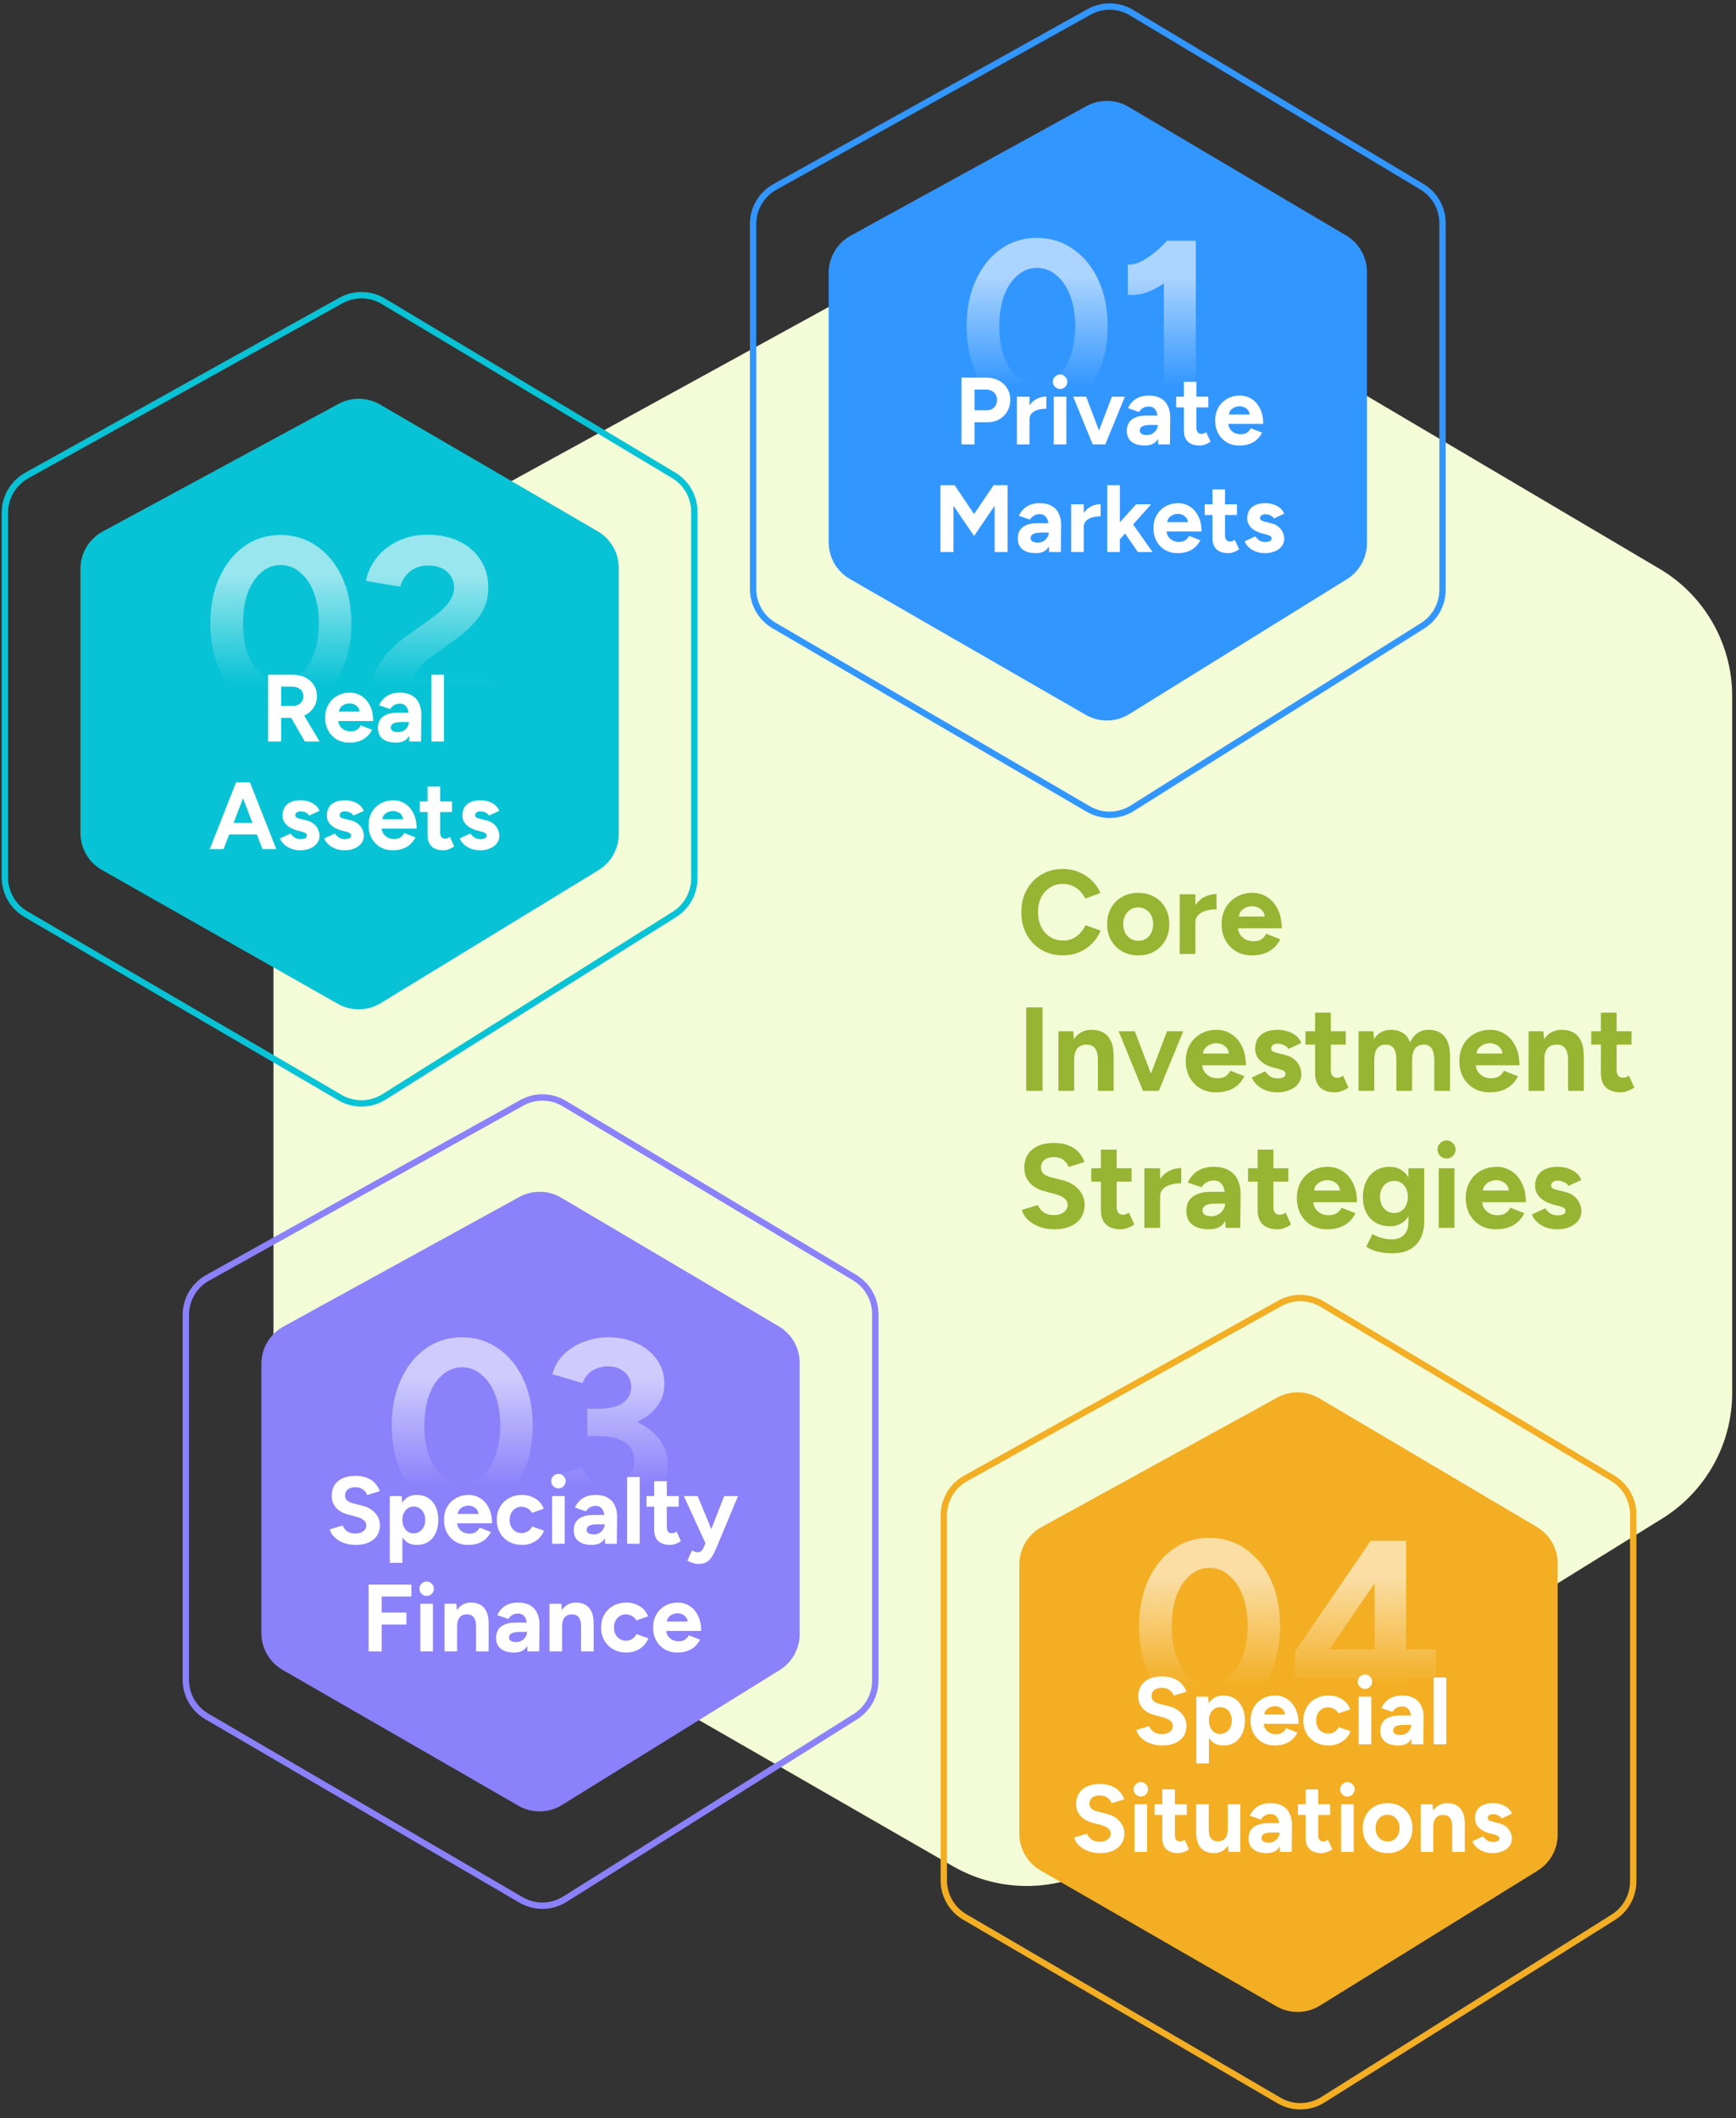 <svg xmlns="http://www.w3.org/2000/svg" width="355" height="433" viewBox="0 0 355 433" fill="none"><rect x="0" y="0" width="355" height="433" fill="#333333" stroke="none"/><path d="M339.351 116.264L225.378 48.965C216.182 43.535 204.805 43.356 195.442 48.493L71.621 116.43C61.938 121.743 55.92 131.91 55.92 142.954V284.064C55.92 294.89 61.705 304.891 71.089 310.289L194.89 381.502C204.533 387.049 216.442 386.857 225.9 381.001L339.893 310.434C348.802 304.919 354.223 295.188 354.223 284.71V142.315C354.223 131.612 348.568 121.706 339.351 116.264Z" fill="#F4FCD7"></path><path d="M122.225 108.607L77.718 82.694C75.105 81.172 71.889 81.122 69.229 82.561L20.994 108.656C18.194 110.171 16.449 113.099 16.449 116.283V170.295C16.449 173.417 18.127 176.297 20.843 177.837L69.072 205.192C71.812 206.746 75.179 206.692 77.867 205.051L122.38 177.881C124.959 176.306 126.533 173.502 126.533 170.48V116.1C126.533 113.014 124.892 110.16 122.225 108.607Z" fill="#08C3D5"></path><path d="M57.429 145.487C54.602 145.487 52.107 144.722 49.945 143.192C47.783 141.628 46.087 139.499 44.856 136.805C43.625 134.078 43.01 130.951 43.01 127.425C43.01 123.899 43.625 120.789 44.856 118.095C46.087 115.368 47.767 113.239 49.895 111.709C52.057 110.146 54.552 109.364 57.379 109.364C60.207 109.364 62.701 110.146 64.863 111.709C67.059 113.239 68.772 115.368 70.002 118.095C71.233 120.789 71.848 123.899 71.848 127.425C71.848 130.951 71.233 134.078 70.002 136.805C68.772 139.499 67.075 141.628 64.913 143.192C62.751 144.722 60.257 145.487 57.429 145.487ZM57.429 139.3C58.926 139.3 60.257 138.801 61.421 137.803C62.618 136.772 63.549 135.375 64.215 133.612C64.88 131.816 65.213 129.754 65.213 127.425C65.213 125.097 64.88 123.035 64.215 121.238C63.549 119.442 62.618 118.045 61.421 117.047C60.257 116.016 58.909 115.501 57.379 115.501C55.883 115.501 54.552 116.016 53.388 117.047C52.224 118.045 51.309 119.442 50.644 121.238C50.012 123.035 49.696 125.097 49.696 127.425C49.696 129.754 50.012 131.816 50.644 133.612C51.309 135.375 52.224 136.772 53.388 137.803C54.585 138.801 55.932 139.3 57.429 139.3ZM76.161 144.888V139.849C76.161 138.884 76.46 137.82 77.059 136.655C77.658 135.491 78.489 134.327 79.554 133.163C80.618 131.999 81.865 130.918 83.296 129.92L88.584 126.128C89.316 125.629 89.998 125.064 90.63 124.432C91.295 123.8 91.828 123.118 92.227 122.386C92.659 121.621 92.875 120.889 92.875 120.191C92.875 119.326 92.659 118.544 92.227 117.846C91.828 117.147 91.229 116.598 90.43 116.199C89.632 115.8 88.651 115.601 87.487 115.601C86.489 115.601 85.591 115.8 84.793 116.199C84.028 116.598 83.395 117.131 82.897 117.796C82.398 118.461 82.048 119.176 81.849 119.941L74.814 118.744C75.147 117.081 75.862 115.534 76.959 114.104C78.057 112.673 79.487 111.526 81.25 110.661C83.046 109.763 85.075 109.314 87.337 109.314C89.931 109.314 92.16 109.78 94.023 110.711C95.885 111.642 97.316 112.923 98.314 114.553C99.345 116.149 99.86 118.012 99.86 120.141C99.86 122.303 99.262 124.232 98.064 125.928C96.9 127.592 95.287 129.155 93.225 130.618L88.485 134.061C87.52 134.726 86.689 135.458 85.99 136.256C85.291 137.055 84.759 137.936 84.393 138.901H100.309V144.888H76.161Z" fill="url(#paint0_linear_1209_6159)"></path><path d="M54.83 151.573V137.93H59.897C60.858 137.93 61.709 138.119 62.45 138.495C63.191 138.872 63.769 139.392 64.185 140.055C64.6 140.704 64.808 141.464 64.808 142.335C64.808 143.192 64.587 143.959 64.146 144.635C63.717 145.297 63.126 145.817 62.372 146.194C61.618 146.558 60.761 146.74 59.799 146.74H57.5V151.573H54.83ZM62.333 151.573L59.176 146.096L61.222 144.635L65.354 151.573H62.333ZM57.5 144.303H59.916C60.319 144.303 60.676 144.219 60.988 144.05C61.313 143.881 61.566 143.647 61.748 143.348C61.943 143.05 62.041 142.712 62.041 142.335C62.041 141.75 61.826 141.276 61.398 140.912C60.982 140.548 60.443 140.366 59.78 140.366H57.5V144.303ZM71.426 151.807C70.464 151.807 69.613 151.593 68.873 151.164C68.132 150.722 67.547 150.118 67.118 149.351C66.703 148.585 66.495 147.701 66.495 146.701C66.495 145.7 66.709 144.817 67.138 144.05C67.58 143.283 68.177 142.686 68.931 142.257C69.698 141.815 70.575 141.594 71.562 141.594C72.42 141.594 73.206 141.822 73.92 142.276C74.648 142.718 75.226 143.374 75.655 144.245C76.097 145.102 76.317 146.148 76.317 147.383H68.931L69.165 147.149C69.165 147.63 69.282 148.052 69.516 148.416C69.763 148.767 70.074 149.039 70.451 149.234C70.841 149.416 71.257 149.507 71.698 149.507C72.231 149.507 72.666 149.397 73.004 149.176C73.342 148.942 73.602 148.643 73.784 148.279L76.084 149.176C75.811 149.722 75.454 150.196 75.012 150.599C74.583 150.988 74.07 151.287 73.472 151.495C72.874 151.703 72.192 151.807 71.426 151.807ZM69.301 145.707L69.067 145.473H73.764L73.55 145.707C73.55 145.239 73.44 144.869 73.219 144.596C72.998 144.31 72.725 144.102 72.4 143.972C72.088 143.842 71.783 143.777 71.484 143.777C71.185 143.777 70.867 143.842 70.529 143.972C70.191 144.102 69.899 144.31 69.652 144.596C69.418 144.869 69.301 145.239 69.301 145.707ZM83.698 151.573L83.621 149.605V146.642C83.621 146.057 83.556 145.557 83.426 145.141C83.309 144.726 83.114 144.407 82.841 144.186C82.581 143.953 82.224 143.836 81.769 143.836C81.353 143.836 80.976 143.927 80.639 144.108C80.301 144.29 80.015 144.57 79.781 144.947L77.52 144.167C77.702 143.751 77.969 143.348 78.319 142.959C78.67 142.556 79.125 142.231 79.684 141.984C80.255 141.724 80.951 141.594 81.769 141.594C82.757 141.594 83.575 141.783 84.225 142.16C84.887 142.536 85.375 143.069 85.686 143.758C86.011 144.433 86.167 145.239 86.154 146.174L86.096 151.573H83.698ZM80.97 151.807C79.801 151.807 78.891 151.547 78.241 151.027C77.605 150.508 77.286 149.774 77.286 148.825C77.286 147.786 77.631 147.006 78.319 146.486C79.021 145.954 80.002 145.687 81.262 145.687H83.737V147.597H82.159C81.314 147.597 80.73 147.701 80.405 147.909C80.08 148.104 79.918 148.383 79.918 148.747C79.918 149.033 80.047 149.26 80.307 149.429C80.567 149.585 80.931 149.663 81.399 149.663C81.828 149.663 82.204 149.566 82.529 149.371C82.867 149.163 83.133 148.903 83.328 148.591C83.523 148.266 83.621 147.935 83.621 147.597H84.244C84.244 148.922 83.991 149.955 83.484 150.696C82.99 151.437 82.152 151.807 80.97 151.807ZM88.205 151.573V137.93H90.777V151.573H88.205ZM53.671 173.573L48.448 159.93H51.118L56.497 173.573H53.671ZM42.893 173.573L48.273 159.93H50.943L45.719 173.573H42.893ZM45.427 170.572V168.213H53.983V170.572H45.427ZM61.406 173.807C60.782 173.807 60.198 173.716 59.652 173.534C59.106 173.339 58.626 173.066 58.21 172.716C57.794 172.352 57.469 171.91 57.235 171.39L59.438 170.377C59.632 170.689 59.899 170.961 60.237 171.195C60.574 171.416 60.964 171.527 61.406 171.527C61.835 171.527 62.166 171.468 62.4 171.351C62.634 171.221 62.751 171.039 62.751 170.806C62.751 170.572 62.653 170.403 62.459 170.299C62.276 170.182 62.023 170.084 61.698 170.006L60.802 169.773C59.866 169.526 59.126 169.136 58.58 168.603C58.047 168.057 57.781 167.434 57.781 166.732C57.781 165.732 58.099 164.959 58.736 164.413C59.386 163.867 60.302 163.594 61.484 163.594C62.095 163.594 62.66 163.685 63.18 163.867C63.712 164.049 64.167 164.302 64.544 164.627C64.921 164.952 65.18 165.329 65.323 165.758L63.199 166.732C63.108 166.472 62.887 166.264 62.536 166.108C62.186 165.94 61.835 165.855 61.484 165.855C61.133 165.855 60.86 165.933 60.665 166.089C60.483 166.232 60.392 166.433 60.392 166.693C60.392 166.862 60.483 167.005 60.665 167.122C60.847 167.226 61.107 167.317 61.445 167.395L62.712 167.707C63.349 167.863 63.855 168.116 64.232 168.467C64.622 168.805 64.901 169.188 65.07 169.617C65.252 170.032 65.343 170.442 65.343 170.844C65.343 171.429 65.168 171.949 64.817 172.404C64.479 172.845 64.011 173.19 63.413 173.437C62.829 173.684 62.16 173.807 61.406 173.807ZM70.466 173.807C69.842 173.807 69.257 173.716 68.712 173.534C68.166 173.339 67.685 173.066 67.269 172.716C66.854 172.352 66.529 171.91 66.295 171.39L68.497 170.377C68.692 170.689 68.959 170.961 69.296 171.195C69.634 171.416 70.024 171.527 70.466 171.527C70.894 171.527 71.226 171.468 71.46 171.351C71.694 171.221 71.811 171.039 71.811 170.806C71.811 170.572 71.713 170.403 71.518 170.299C71.336 170.182 71.083 170.084 70.758 170.006L69.862 169.773C68.926 169.526 68.185 169.136 67.64 168.603C67.107 168.057 66.841 167.434 66.841 166.732C66.841 165.732 67.159 164.959 67.796 164.413C68.445 163.867 69.361 163.594 70.544 163.594C71.154 163.594 71.719 163.685 72.239 163.867C72.772 164.049 73.227 164.302 73.603 164.627C73.98 164.952 74.24 165.329 74.383 165.758L72.259 166.732C72.168 166.472 71.947 166.264 71.596 166.108C71.245 165.94 70.894 165.855 70.544 165.855C70.193 165.855 69.92 165.933 69.725 166.089C69.543 166.232 69.452 166.433 69.452 166.693C69.452 166.862 69.543 167.005 69.725 167.122C69.907 167.226 70.167 167.317 70.505 167.395L71.772 167.707C72.408 167.863 72.915 168.116 73.292 168.467C73.681 168.805 73.961 169.188 74.13 169.617C74.312 170.032 74.403 170.442 74.403 170.844C74.403 171.429 74.227 171.949 73.876 172.404C73.539 172.845 73.071 173.19 72.473 173.437C71.888 173.684 71.219 173.807 70.466 173.807ZM80.305 173.807C79.343 173.807 78.492 173.593 77.751 173.164C77.011 172.722 76.426 172.118 75.997 171.351C75.582 170.585 75.374 169.701 75.374 168.701C75.374 167.7 75.588 166.817 76.017 166.05C76.459 165.283 77.056 164.686 77.81 164.257C78.576 163.815 79.453 163.594 80.441 163.594C81.299 163.594 82.085 163.822 82.799 164.276C83.527 164.718 84.105 165.374 84.534 166.245C84.975 167.102 85.196 168.148 85.196 169.383H77.81L78.044 169.149C78.044 169.63 78.161 170.052 78.394 170.416C78.641 170.767 78.953 171.039 79.33 171.234C79.72 171.416 80.136 171.507 80.577 171.507C81.11 171.507 81.545 171.397 81.883 171.176C82.221 170.942 82.481 170.643 82.663 170.279L84.963 171.176C84.69 171.722 84.332 172.196 83.891 172.599C83.462 172.988 82.949 173.287 82.351 173.495C81.753 173.703 81.071 173.807 80.305 173.807ZM78.18 167.707L77.946 167.473H82.643L82.429 167.707C82.429 167.239 82.318 166.869 82.097 166.596C81.877 166.31 81.604 166.102 81.279 165.972C80.967 165.842 80.662 165.777 80.363 165.777C80.064 165.777 79.746 165.842 79.408 165.972C79.07 166.102 78.778 166.31 78.531 166.596C78.297 166.869 78.18 167.239 78.18 167.707ZM90.706 173.807C89.628 173.807 88.809 173.541 88.251 173.008C87.705 172.475 87.432 171.715 87.432 170.728V160.788H90.005V170.162C90.005 170.578 90.096 170.896 90.278 171.117C90.46 171.325 90.726 171.429 91.077 171.429C91.207 171.429 91.35 171.403 91.505 171.351C91.661 171.286 91.824 171.195 91.993 171.078L92.889 173.008C92.577 173.242 92.227 173.43 91.837 173.573C91.46 173.729 91.083 173.807 90.706 173.807ZM85.853 166.011V163.828H92.441V166.011H85.853ZM98.178 173.807C97.554 173.807 96.969 173.716 96.424 173.534C95.878 173.339 95.397 173.066 94.981 172.716C94.566 172.352 94.241 171.91 94.007 171.39L96.209 170.377C96.404 170.689 96.67 170.961 97.008 171.195C97.346 171.416 97.736 171.527 98.178 171.527C98.606 171.527 98.938 171.468 99.172 171.351C99.406 171.221 99.522 171.039 99.522 170.806C99.522 170.572 99.425 170.403 99.23 170.299C99.048 170.182 98.795 170.084 98.47 170.006L97.573 169.773C96.638 169.526 95.897 169.136 95.352 168.603C94.819 168.057 94.552 167.434 94.552 166.732C94.552 165.732 94.871 164.959 95.507 164.413C96.157 163.867 97.073 163.594 98.256 163.594C98.866 163.594 99.431 163.685 99.951 163.867C100.484 164.049 100.939 164.302 101.315 164.627C101.692 164.952 101.952 165.329 102.095 165.758L99.971 166.732C99.88 166.472 99.659 166.264 99.308 166.108C98.957 165.94 98.606 165.855 98.256 165.855C97.905 165.855 97.632 165.933 97.437 166.089C97.255 166.232 97.164 166.433 97.164 166.693C97.164 166.862 97.255 167.005 97.437 167.122C97.619 167.226 97.879 167.317 98.217 167.395L99.483 167.707C100.12 167.863 100.627 168.116 101.004 168.467C101.393 168.805 101.673 169.188 101.842 169.617C102.024 170.032 102.115 170.442 102.115 170.844C102.115 171.429 101.939 171.949 101.588 172.404C101.25 172.845 100.783 173.19 100.185 173.437C99.6 173.684 98.931 173.807 98.178 173.807Z" fill="white"></path><path d="M137.77 97.168L78.377 61.576C75.718 59.982 72.41 59.929 69.701 61.438L5.452 97.214C2.704 98.744 1 101.643 1 104.79V179.382C1 182.465 2.637 185.317 5.299 186.871L69.542 224.375C72.331 226.002 75.793 225.946 78.527 224.228L137.926 186.911C140.452 185.324 141.984 182.551 141.984 179.568V104.606C141.984 101.558 140.385 98.734 137.77 97.168Z" stroke="#08C3D5" stroke-width="1.301"></path><path d="M159.274 271.134L114.766 244.827C112.128 243.269 108.864 243.217 106.179 244.692L57.946 271.181C55.173 272.705 53.449 275.618 53.449 278.782V333.842C53.449 336.944 55.106 339.809 57.794 341.357L106.021 369.125C108.786 370.717 112.203 370.662 114.915 368.981L159.429 341.398C161.981 339.817 163.533 337.029 163.533 334.027V278.599C163.533 275.532 161.914 272.694 159.274 271.134Z" fill="#8B81FB"></path><path d="M94.516 309.487C91.689 309.487 89.194 308.722 87.032 307.192C84.87 305.628 83.173 303.5 81.943 300.805C80.712 298.078 80.097 294.951 80.097 291.425C80.097 287.9 80.712 284.79 81.943 282.095C83.173 279.368 84.853 277.239 86.982 275.709C89.144 274.146 91.639 273.364 94.466 273.364C97.293 273.364 99.788 274.146 101.95 275.709C104.145 277.239 105.858 279.368 107.089 282.095C108.32 284.79 108.935 287.9 108.935 291.425C108.935 294.951 108.32 298.078 107.089 300.805C105.858 303.5 104.162 305.628 102 307.192C99.838 308.722 97.343 309.487 94.516 309.487ZM94.516 303.3C96.013 303.3 97.343 302.801 98.507 301.803C99.705 300.772 100.636 299.375 101.301 297.612C101.967 295.816 102.299 293.754 102.299 291.425C102.299 289.097 101.967 287.035 101.301 285.239C100.636 283.442 99.705 282.045 98.507 281.048C97.343 280.016 95.996 279.501 94.466 279.501C92.969 279.501 91.639 280.016 90.475 281.048C89.31 282.045 88.396 283.442 87.73 285.239C87.098 287.035 86.782 289.097 86.782 291.425C86.782 293.754 87.098 295.816 87.73 297.612C88.396 299.375 89.31 300.772 90.475 301.803C91.672 302.801 93.019 303.3 94.516 303.3ZM124.723 309.487C122.661 309.487 120.798 309.187 119.135 308.589C117.472 307.957 116.075 307.075 114.944 305.944C113.846 304.78 113.081 303.416 112.649 301.853L118.935 300.007C119.168 300.406 119.484 300.905 119.883 301.504C120.283 302.069 120.831 302.552 121.53 302.951C122.228 303.35 123.143 303.549 124.274 303.549C125.937 303.549 127.251 303.1 128.216 302.202C129.213 301.271 129.712 300.074 129.712 298.61C129.712 297.612 129.463 296.731 128.964 295.966C128.465 295.201 127.65 294.619 126.519 294.219C125.422 293.787 123.975 293.571 122.179 293.571H120.083V288.931H121.929C123.925 288.931 125.804 289.18 127.567 289.679C129.33 290.145 130.877 290.843 132.207 291.775C133.571 292.673 134.635 293.77 135.4 295.068C136.165 296.332 136.548 297.778 136.548 299.408C136.548 301.504 135.999 303.317 134.901 304.847C133.804 306.343 132.357 307.491 130.561 308.289C128.764 309.088 126.819 309.487 124.723 309.487ZM120.083 292.323V287.983H122.179C124.507 287.983 126.236 287.584 127.367 286.785C128.498 285.987 129.064 284.889 129.064 283.492C129.064 282.694 128.864 281.979 128.465 281.347C128.066 280.715 127.5 280.216 126.769 279.85C126.037 279.484 125.189 279.301 124.224 279.301C123.592 279.301 122.944 279.418 122.278 279.651C121.613 279.85 120.998 280.199 120.432 280.698C119.9 281.164 119.468 281.846 119.135 282.744L112.948 280.898C113.414 279.268 114.212 277.904 115.343 276.807C116.507 275.676 117.888 274.828 119.484 274.262C121.081 273.663 122.727 273.364 124.424 273.364C126.586 273.364 128.532 273.78 130.261 274.611C131.991 275.41 133.355 276.524 134.352 277.954C135.35 279.384 135.849 281.031 135.849 282.894C135.849 284.49 135.467 285.871 134.702 287.035C133.937 288.199 132.889 289.18 131.558 289.978C130.261 290.777 128.781 291.375 127.118 291.775C125.455 292.14 123.725 292.323 121.929 292.323H120.083Z" fill="url(#paint1_linear_1209_6159)"></path><path d="M72.728 315.807C72.039 315.807 71.396 315.723 70.798 315.554C70.201 315.385 69.668 315.151 69.2 314.852C68.733 314.54 68.343 314.196 68.031 313.819C67.732 313.442 67.537 313.046 67.446 312.63L70.058 311.851C70.227 312.292 70.525 312.676 70.954 313C71.383 313.312 71.922 313.475 72.572 313.488C73.261 313.501 73.819 313.351 74.248 313.039C74.69 312.728 74.911 312.325 74.911 311.831C74.911 311.402 74.735 311.045 74.385 310.759C74.047 310.46 73.579 310.233 72.981 310.077L71.208 309.609C70.545 309.44 69.96 309.187 69.454 308.849C68.947 308.498 68.55 308.07 68.265 307.563C67.979 307.056 67.836 306.465 67.836 305.789C67.836 304.503 68.258 303.502 69.103 302.788C69.96 302.06 71.169 301.696 72.728 301.696C73.598 301.696 74.359 301.826 75.008 302.086C75.671 302.333 76.223 302.69 76.665 303.158C77.106 303.626 77.444 304.178 77.678 304.815L75.086 305.614C74.93 305.172 74.644 304.795 74.229 304.483C73.813 304.172 73.287 304.016 72.65 304.016C72 304.016 71.487 304.165 71.11 304.464C70.746 304.763 70.564 305.185 70.564 305.731C70.564 306.16 70.707 306.497 70.993 306.744C71.292 306.991 71.695 307.18 72.202 307.309L73.995 307.758C75.164 308.044 76.074 308.557 76.723 309.297C77.373 310.038 77.698 310.863 77.698 311.773C77.698 312.578 77.503 313.286 77.113 313.897C76.723 314.495 76.158 314.962 75.417 315.3C74.677 315.638 73.78 315.807 72.728 315.807ZM79.713 319.471V305.828H82.13L82.286 307.621V319.471H79.713ZM85.229 315.807C84.41 315.807 83.715 315.599 83.144 315.183C82.585 314.768 82.156 314.176 81.857 313.41C81.558 312.643 81.409 311.74 81.409 310.701C81.409 309.648 81.558 308.745 81.857 307.992C82.156 307.225 82.585 306.634 83.144 306.218C83.715 305.802 84.41 305.594 85.229 305.594C86.126 305.594 86.899 305.802 87.548 306.218C88.211 306.634 88.724 307.225 89.088 307.992C89.452 308.745 89.634 309.648 89.634 310.701C89.634 311.74 89.452 312.643 89.088 313.41C88.724 314.176 88.211 314.768 87.548 315.183C86.899 315.599 86.126 315.807 85.229 315.807ZM84.566 313.449C85.034 313.449 85.443 313.332 85.794 313.098C86.158 312.864 86.444 312.539 86.652 312.123C86.86 311.708 86.964 311.233 86.964 310.701C86.964 310.168 86.86 309.694 86.652 309.278C86.457 308.862 86.177 308.544 85.814 308.323C85.463 308.089 85.054 307.972 84.586 307.972C84.144 307.972 83.748 308.089 83.397 308.323C83.046 308.557 82.773 308.882 82.578 309.297C82.383 309.7 82.286 310.168 82.286 310.701C82.286 311.233 82.383 311.708 82.578 312.123C82.773 312.539 83.04 312.864 83.377 313.098C83.728 313.332 84.125 313.449 84.566 313.449ZM95.726 315.807C94.764 315.807 93.913 315.593 93.173 315.164C92.432 314.722 91.847 314.118 91.419 313.351C91.003 312.585 90.795 311.701 90.795 310.701C90.795 309.7 91.009 308.817 91.438 308.05C91.88 307.283 92.478 306.686 93.231 306.257C93.998 305.815 94.875 305.594 95.862 305.594C96.72 305.594 97.506 305.822 98.221 306.277C98.948 306.718 99.526 307.374 99.955 308.245C100.397 309.103 100.618 310.148 100.618 311.383H93.231L93.465 311.149C93.465 311.63 93.582 312.052 93.816 312.416C94.063 312.767 94.375 313.039 94.751 313.234C95.141 313.416 95.557 313.507 95.999 313.507C96.531 313.507 96.967 313.397 97.305 313.176C97.642 312.942 97.902 312.643 98.084 312.279L100.384 313.176C100.111 313.722 99.754 314.196 99.312 314.599C98.883 314.988 98.37 315.287 97.772 315.495C97.175 315.703 96.493 315.807 95.726 315.807ZM93.602 309.707L93.368 309.473H98.065L97.85 309.707C97.85 309.239 97.74 308.869 97.519 308.596C97.298 308.31 97.025 308.102 96.7 307.972C96.388 307.842 96.083 307.777 95.784 307.777C95.486 307.777 95.167 307.842 94.829 307.972C94.492 308.102 94.199 308.31 93.952 308.596C93.718 308.869 93.602 309.239 93.602 309.707ZM106.81 315.807C105.796 315.807 104.893 315.593 104.101 315.164C103.308 314.722 102.691 314.118 102.249 313.351C101.808 312.572 101.587 311.688 101.587 310.701C101.587 309.7 101.808 308.817 102.249 308.05C102.691 307.283 103.302 306.686 104.081 306.257C104.861 305.815 105.757 305.594 106.771 305.594C107.745 305.594 108.635 305.835 109.441 306.316C110.247 306.796 110.831 307.491 111.195 308.401L108.778 309.258C108.596 308.882 108.311 308.583 107.921 308.362C107.544 308.128 107.122 308.011 106.654 308.011C106.173 308.011 105.751 308.128 105.387 308.362C105.023 308.583 104.737 308.895 104.53 309.297C104.322 309.7 104.218 310.168 104.218 310.701C104.218 311.233 104.322 311.701 104.53 312.104C104.737 312.494 105.03 312.806 105.407 313.039C105.783 313.273 106.212 313.39 106.693 313.39C107.161 313.39 107.583 313.267 107.96 313.02C108.35 312.773 108.635 312.448 108.817 312.045L111.254 312.903C110.877 313.826 110.286 314.54 109.48 315.047C108.687 315.554 107.797 315.807 106.81 315.807ZM112.908 315.573V305.828H115.481V315.573H112.908ZM114.194 304.25C113.805 304.25 113.46 304.107 113.162 303.821C112.863 303.522 112.713 303.171 112.713 302.768C112.713 302.366 112.863 302.021 113.162 301.735C113.46 301.437 113.805 301.287 114.194 301.287C114.597 301.287 114.942 301.437 115.227 301.735C115.526 302.021 115.676 302.366 115.676 302.768C115.676 303.171 115.526 303.522 115.227 303.821C114.942 304.107 114.597 304.25 114.194 304.25ZM123.739 315.573L123.661 313.605V310.642C123.661 310.058 123.596 309.557 123.466 309.142C123.349 308.726 123.154 308.407 122.881 308.187C122.622 307.953 122.264 307.836 121.809 307.836C121.394 307.836 121.017 307.927 120.679 308.109C120.341 308.29 120.055 308.57 119.822 308.947L117.561 308.167C117.743 307.751 118.009 307.348 118.36 306.959C118.711 306.556 119.165 306.231 119.724 305.984C120.296 305.724 120.991 305.594 121.809 305.594C122.797 305.594 123.616 305.783 124.265 306.16C124.928 306.536 125.415 307.069 125.727 307.758C126.052 308.433 126.208 309.239 126.195 310.174L126.136 315.573H123.739ZM121.01 315.807C119.841 315.807 118.932 315.547 118.282 315.027C117.645 314.508 117.327 313.774 117.327 312.825C117.327 311.786 117.671 311.006 118.36 310.486C119.061 309.954 120.042 309.687 121.303 309.687H123.778V311.597H122.199C121.355 311.597 120.77 311.701 120.445 311.909C120.12 312.104 119.958 312.383 119.958 312.747C119.958 313.033 120.088 313.26 120.348 313.429C120.608 313.585 120.971 313.663 121.439 313.663C121.868 313.663 122.245 313.566 122.57 313.371C122.907 313.163 123.174 312.903 123.369 312.591C123.564 312.266 123.661 311.935 123.661 311.597H124.285C124.285 312.923 124.031 313.955 123.525 314.696C123.031 315.437 122.193 315.807 121.01 315.807ZM128.245 315.573V301.93H130.818V315.573H128.245ZM137.056 315.807C135.978 315.807 135.159 315.541 134.601 315.008C134.055 314.475 133.782 313.715 133.782 312.728V302.788H136.355V312.162C136.355 312.578 136.446 312.897 136.627 313.117C136.809 313.325 137.076 313.429 137.427 313.429C137.556 313.429 137.699 313.403 137.855 313.351C138.011 313.286 138.174 313.195 138.343 313.078L139.239 315.008C138.927 315.242 138.576 315.43 138.187 315.573C137.81 315.729 137.433 315.807 137.056 315.807ZM132.203 308.011V305.828H138.791V308.011H132.203ZM142.832 319.705C142.481 319.705 142.091 319.633 141.663 319.491C141.247 319.361 140.876 319.205 140.552 319.023L141.507 316.937C141.727 317.054 141.929 317.145 142.111 317.21C142.306 317.288 142.475 317.327 142.618 317.327C142.89 317.327 143.131 317.249 143.339 317.093C143.547 316.95 143.715 316.736 143.845 316.45L144.995 313.741L148.094 305.828H150.92L146.496 316.411C146.223 317.061 145.937 317.633 145.638 318.126C145.34 318.633 144.969 319.023 144.527 319.296C144.099 319.569 143.534 319.705 142.832 319.705ZM144.313 315.573L139.85 305.828H142.676L145.931 313.741L146.769 315.573H144.313ZM75.38 337.573V323.93H84.131V326.367H78.05V329.641H83.118V332.077H78.05V337.573H75.38ZM85.958 337.573V327.828H88.53V337.573H85.958ZM87.244 326.25C86.854 326.25 86.51 326.107 86.211 325.821C85.912 325.522 85.763 325.171 85.763 324.768C85.763 324.366 85.912 324.021 86.211 323.735C86.51 323.437 86.854 323.287 87.244 323.287C87.647 323.287 87.991 323.437 88.277 323.735C88.576 324.021 88.725 324.366 88.725 324.768C88.725 325.171 88.576 325.522 88.277 325.821C87.991 326.107 87.647 326.25 87.244 326.25ZM90.903 337.573V327.828H93.319L93.475 329.621V337.573H90.903ZM97.354 337.573V332.584H99.926V337.573H97.354ZM97.354 332.584C97.354 331.921 97.276 331.408 97.12 331.044C96.977 330.68 96.769 330.42 96.496 330.264C96.223 330.096 95.905 330.011 95.541 330.011C94.878 329.998 94.365 330.2 94.001 330.615C93.65 331.031 93.475 331.648 93.475 332.467H92.618C92.618 331.427 92.767 330.55 93.066 329.836C93.378 329.108 93.806 328.556 94.352 328.179C94.911 327.789 95.561 327.594 96.301 327.594C97.068 327.594 97.724 327.75 98.27 328.062C98.815 328.374 99.231 328.861 99.517 329.524C99.803 330.174 99.939 331.018 99.926 332.058V332.584H97.354ZM107.866 337.573L107.788 335.605V332.642C107.788 332.058 107.723 331.557 107.593 331.142C107.476 330.726 107.281 330.407 107.008 330.187C106.748 329.953 106.391 329.836 105.936 329.836C105.52 329.836 105.143 329.927 104.806 330.109C104.468 330.29 104.182 330.57 103.948 330.947L101.687 330.167C101.869 329.751 102.136 329.348 102.486 328.959C102.837 328.556 103.292 328.231 103.851 327.984C104.422 327.724 105.117 327.594 105.936 327.594C106.924 327.594 107.742 327.783 108.392 328.16C109.054 328.536 109.542 329.069 109.853 329.758C110.178 330.433 110.334 331.239 110.321 332.174L110.263 337.573H107.866ZM105.137 337.807C103.968 337.807 103.058 337.547 102.408 337.027C101.772 336.508 101.453 335.774 101.453 334.825C101.453 333.786 101.798 333.006 102.486 332.486C103.188 331.954 104.169 331.687 105.429 331.687H107.904V333.597H106.326C105.481 333.597 104.897 333.701 104.572 333.909C104.247 334.104 104.085 334.383 104.085 334.747C104.085 335.033 104.214 335.26 104.474 335.429C104.734 335.585 105.098 335.663 105.566 335.663C105.995 335.663 106.371 335.566 106.696 335.371C107.034 335.163 107.3 334.903 107.495 334.591C107.69 334.266 107.788 333.935 107.788 333.597H108.411C108.411 334.923 108.158 335.955 107.651 336.696C107.157 337.437 106.319 337.807 105.137 337.807ZM112.372 337.573V327.828H114.788L114.944 329.621V337.573H112.372ZM118.823 337.573V332.584H121.395V337.573H118.823ZM118.823 332.584C118.823 331.921 118.745 331.408 118.589 331.044C118.446 330.68 118.238 330.42 117.965 330.264C117.692 330.096 117.374 330.011 117.01 330.011C116.347 329.998 115.834 330.2 115.47 330.615C115.12 331.031 114.944 331.648 114.944 332.467H114.087C114.087 331.427 114.236 330.55 114.535 329.836C114.847 329.108 115.276 328.556 115.821 328.179C116.38 327.789 117.03 327.594 117.77 327.594C118.537 327.594 119.193 327.75 119.739 328.062C120.284 328.374 120.7 328.861 120.986 329.524C121.272 330.174 121.408 331.018 121.395 332.058V332.584H118.823ZM128.146 337.807C127.132 337.807 126.229 337.593 125.437 337.164C124.644 336.722 124.027 336.118 123.585 335.351C123.143 334.572 122.923 333.688 122.923 332.701C122.923 331.7 123.143 330.817 123.585 330.05C124.027 329.283 124.638 328.686 125.417 328.257C126.197 327.815 127.093 327.594 128.107 327.594C129.081 327.594 129.971 327.835 130.777 328.316C131.582 328.796 132.167 329.491 132.531 330.401L130.114 331.258C129.932 330.882 129.646 330.583 129.257 330.362C128.88 330.128 128.458 330.011 127.99 330.011C127.509 330.011 127.087 330.128 126.723 330.362C126.359 330.583 126.073 330.895 125.865 331.297C125.658 331.7 125.554 332.168 125.554 332.701C125.554 333.233 125.658 333.701 125.865 334.104C126.073 334.494 126.366 334.806 126.743 335.039C127.119 335.273 127.548 335.39 128.029 335.39C128.497 335.39 128.919 335.267 129.296 335.02C129.685 334.773 129.971 334.448 130.153 334.045L132.589 334.903C132.213 335.826 131.621 336.54 130.816 337.047C130.023 337.554 129.133 337.807 128.146 337.807ZM138.493 337.807C137.531 337.807 136.68 337.593 135.94 337.164C135.199 336.722 134.614 336.118 134.186 335.351C133.77 334.585 133.562 333.701 133.562 332.701C133.562 331.7 133.776 330.817 134.205 330.05C134.647 329.283 135.245 328.686 135.998 328.257C136.765 327.815 137.642 327.594 138.629 327.594C139.487 327.594 140.273 327.822 140.988 328.277C141.715 328.718 142.293 329.374 142.722 330.245C143.164 331.103 143.385 332.148 143.385 333.383H135.998L136.232 333.149C136.232 333.63 136.349 334.052 136.583 334.416C136.83 334.767 137.142 335.039 137.518 335.234C137.908 335.416 138.324 335.507 138.766 335.507C139.298 335.507 139.734 335.397 140.072 335.176C140.409 334.942 140.669 334.643 140.851 334.279L143.151 335.176C142.878 335.722 142.521 336.196 142.079 336.599C141.65 336.988 141.137 337.287 140.539 337.495C139.942 337.703 139.259 337.807 138.493 337.807ZM136.368 331.707L136.135 331.473H140.832L140.617 331.707C140.617 331.239 140.507 330.869 140.286 330.596C140.065 330.31 139.792 330.102 139.467 329.972C139.155 329.842 138.85 329.777 138.551 329.777C138.252 329.777 137.934 329.842 137.596 329.972C137.258 330.102 136.966 330.31 136.719 330.596C136.485 330.869 136.368 331.239 136.368 331.707Z" fill="white"></path><path d="M174.77 261.168L115.377 225.576C112.718 223.982 109.41 223.929 106.701 225.438L42.452 261.214C39.704 262.744 38 265.643 38 268.79V343.382C38 346.465 39.637 349.317 42.299 350.871L106.542 388.375C109.331 390.002 112.793 389.946 115.527 388.228L174.926 350.911C177.452 349.324 178.984 346.551 178.984 343.568V268.606C178.984 265.558 177.385 262.734 174.77 261.168Z" stroke="#8B81FB" stroke-width="1.301"></path><path d="M314.274 312.134L269.766 285.827C267.128 284.269 263.864 284.217 261.179 285.692L212.946 312.181C210.173 313.705 208.449 316.618 208.449 319.782V374.842C208.449 377.944 210.106 380.809 212.794 382.357L261.021 410.125C263.786 411.717 267.203 411.662 269.915 409.981L314.429 382.398C316.981 380.817 318.533 378.029 318.533 375.027V319.599C318.533 316.532 316.914 313.694 314.274 312.134Z" fill="#F3AE23"></path><path d="M247.351 350.487C244.524 350.487 242.029 349.722 239.867 348.192C237.705 346.628 236.009 344.499 234.778 341.805C233.547 339.078 232.932 335.951 232.932 332.425C232.932 328.899 233.547 325.789 234.778 323.095C236.009 320.368 237.688 318.239 239.817 316.709C241.979 315.146 244.474 314.364 247.301 314.364C250.128 314.364 252.623 315.146 254.785 316.709C256.98 318.239 258.693 320.368 259.924 323.095C261.155 325.789 261.77 328.899 261.77 332.425C261.77 335.951 261.155 339.078 259.924 341.805C258.693 344.499 256.997 346.628 254.835 348.192C252.673 349.722 250.178 350.487 247.351 350.487ZM247.351 344.3C248.848 344.3 250.178 343.801 251.342 342.803C252.54 341.772 253.471 340.375 254.136 338.612C254.802 336.816 255.134 334.754 255.134 332.425C255.134 330.097 254.802 328.035 254.136 326.238C253.471 324.442 252.54 323.045 251.342 322.047C250.178 321.016 248.831 320.501 247.301 320.501C245.804 320.501 244.474 321.016 243.31 322.047C242.145 323.045 241.231 324.442 240.566 326.238C239.934 328.035 239.618 330.097 239.618 332.425C239.618 334.754 239.934 336.816 240.566 338.612C241.231 340.375 242.145 341.772 243.31 342.803C244.507 343.801 245.854 344.3 247.351 344.3ZM281.101 349.888V343.003H264.835V337.564L280.302 314.963H287.537V337.165H293.624V343.003H287.537V349.888H281.101ZM271.87 337.165H281.101V323.644L271.87 337.165Z" fill="url(#paint2_linear_1209_6159)"></path><path d="M237.66 356.807C236.971 356.807 236.328 356.722 235.73 356.554C235.133 356.385 234.6 356.151 234.132 355.852C233.664 355.54 233.275 355.196 232.963 354.819C232.664 354.442 232.469 354.046 232.378 353.63L234.99 352.85C235.159 353.292 235.457 353.676 235.886 354C236.315 354.312 236.854 354.475 237.504 354.488C238.193 354.501 238.751 354.351 239.18 354.039C239.622 353.727 239.843 353.325 239.843 352.831C239.843 352.402 239.667 352.045 239.316 351.759C238.979 351.46 238.511 351.233 237.913 351.077L236.14 350.609C235.477 350.44 234.892 350.187 234.386 349.849C233.879 349.498 233.483 349.069 233.197 348.563C232.911 348.056 232.768 347.465 232.768 346.789C232.768 345.503 233.19 344.502 234.035 343.788C234.892 343.06 236.101 342.696 237.66 342.696C238.53 342.696 239.29 342.826 239.94 343.086C240.603 343.333 241.155 343.69 241.597 344.158C242.039 344.626 242.376 345.178 242.61 345.815L240.018 346.614C239.862 346.172 239.576 345.795 239.161 345.483C238.745 345.172 238.219 345.016 237.582 345.016C236.932 345.016 236.419 345.165 236.042 345.464C235.678 345.763 235.496 346.185 235.496 346.731C235.496 347.159 235.639 347.497 235.925 347.744C236.224 347.991 236.627 348.179 237.134 348.309L238.927 348.758C240.096 349.043 241.006 349.557 241.655 350.297C242.305 351.038 242.63 351.863 242.63 352.773C242.63 353.578 242.435 354.286 242.045 354.897C241.655 355.495 241.09 355.962 240.349 356.3C239.609 356.638 238.712 356.807 237.66 356.807ZM244.645 360.471V346.828H247.062L247.218 348.621V360.471H244.645ZM250.161 356.807C249.342 356.807 248.647 356.599 248.076 356.183C247.517 355.767 247.088 355.176 246.789 354.41C246.49 353.643 246.341 352.74 246.341 351.701C246.341 350.648 246.49 349.745 246.789 348.991C247.088 348.225 247.517 347.634 248.076 347.218C248.647 346.802 249.342 346.594 250.161 346.594C251.057 346.594 251.831 346.802 252.48 347.218C253.143 347.634 253.656 348.225 254.02 348.991C254.384 349.745 254.566 350.648 254.566 351.701C254.566 352.74 254.384 353.643 254.02 354.41C253.656 355.176 253.143 355.767 252.48 356.183C251.831 356.599 251.057 356.807 250.161 356.807ZM249.498 354.449C249.966 354.449 250.375 354.332 250.726 354.098C251.09 353.864 251.376 353.539 251.584 353.123C251.792 352.708 251.896 352.233 251.896 351.701C251.896 351.168 251.792 350.694 251.584 350.278C251.389 349.862 251.109 349.544 250.746 349.323C250.395 349.089 249.986 348.972 249.518 348.972C249.076 348.972 248.68 349.089 248.329 349.323C247.978 349.557 247.705 349.882 247.51 350.297C247.315 350.7 247.218 351.168 247.218 351.701C247.218 352.233 247.315 352.708 247.51 353.123C247.705 353.539 247.972 353.864 248.309 354.098C248.66 354.332 249.057 354.449 249.498 354.449ZM260.658 356.807C259.696 356.807 258.845 356.592 258.105 356.164C257.364 355.722 256.779 355.118 256.351 354.351C255.935 353.585 255.727 352.701 255.727 351.701C255.727 350.7 255.941 349.817 256.37 349.05C256.812 348.283 257.41 347.686 258.163 347.257C258.93 346.815 259.807 346.594 260.794 346.594C261.652 346.594 262.438 346.822 263.153 347.276C263.88 347.718 264.458 348.374 264.887 349.245C265.329 350.102 265.55 351.148 265.55 352.383H258.163L258.397 352.149C258.397 352.63 258.514 353.052 258.748 353.416C258.995 353.766 259.307 354.039 259.683 354.234C260.073 354.416 260.489 354.507 260.931 354.507C261.463 354.507 261.899 354.397 262.237 354.176C262.574 353.942 262.834 353.643 263.016 353.279L265.316 354.176C265.043 354.721 264.686 355.196 264.244 355.599C263.815 355.988 263.302 356.287 262.704 356.495C262.107 356.703 261.424 356.807 260.658 356.807ZM258.533 350.707L258.3 350.473H262.997L262.782 350.707C262.782 350.239 262.672 349.869 262.451 349.596C262.23 349.31 261.957 349.102 261.632 348.972C261.32 348.842 261.015 348.777 260.716 348.777C260.417 348.777 260.099 348.842 259.761 348.972C259.423 349.102 259.131 349.31 258.884 349.596C258.65 349.869 258.533 350.239 258.533 350.707ZM271.742 356.807C270.728 356.807 269.825 356.592 269.033 356.164C268.24 355.722 267.623 355.118 267.181 354.351C266.739 353.572 266.519 352.688 266.519 351.701C266.519 350.7 266.739 349.817 267.181 349.05C267.623 348.283 268.234 347.686 269.013 347.257C269.793 346.815 270.689 346.594 271.703 346.594C272.677 346.594 273.567 346.835 274.373 347.315C275.179 347.796 275.763 348.491 276.127 349.401L273.71 350.258C273.528 349.882 273.243 349.583 272.853 349.362C272.476 349.128 272.054 349.011 271.586 349.011C271.105 349.011 270.683 349.128 270.319 349.362C269.955 349.583 269.669 349.895 269.462 350.297C269.254 350.7 269.15 351.168 269.15 351.701C269.15 352.233 269.254 352.701 269.462 353.104C269.669 353.494 269.962 353.805 270.339 354.039C270.715 354.273 271.144 354.39 271.625 354.39C272.093 354.39 272.515 354.267 272.892 354.02C273.282 353.773 273.567 353.448 273.749 353.045L276.186 353.903C275.809 354.825 275.218 355.54 274.412 356.047C273.619 356.554 272.729 356.807 271.742 356.807ZM277.84 356.573V346.828H280.413V356.573H277.84ZM279.126 345.249C278.737 345.249 278.392 345.107 278.094 344.821C277.795 344.522 277.645 344.171 277.645 343.768C277.645 343.365 277.795 343.021 278.094 342.735C278.392 342.436 278.737 342.287 279.126 342.287C279.529 342.287 279.874 342.436 280.159 342.735C280.458 343.021 280.608 343.365 280.608 343.768C280.608 344.171 280.458 344.522 280.159 344.821C279.874 345.107 279.529 345.249 279.126 345.249ZM288.671 356.573L288.593 354.605V351.642C288.593 351.057 288.528 350.557 288.398 350.141C288.281 349.726 288.086 349.407 287.813 349.186C287.554 348.953 287.196 348.836 286.741 348.836C286.326 348.836 285.949 348.927 285.611 349.108C285.273 349.29 284.987 349.57 284.754 349.946L282.493 349.167C282.675 348.751 282.941 348.348 283.292 347.959C283.643 347.556 284.097 347.231 284.656 346.984C285.228 346.724 285.923 346.594 286.741 346.594C287.729 346.594 288.548 346.783 289.197 347.159C289.86 347.536 290.347 348.069 290.659 348.758C290.984 349.433 291.14 350.239 291.127 351.174L291.068 356.573H288.671ZM285.942 356.807C284.773 356.807 283.863 356.547 283.214 356.027C282.577 355.508 282.259 354.773 282.259 353.825C282.259 352.785 282.603 352.006 283.292 351.486C283.993 350.953 284.974 350.687 286.235 350.687H288.71V352.597H287.131C286.287 352.597 285.702 352.701 285.377 352.909C285.052 353.104 284.89 353.383 284.89 353.747C284.89 354.033 285.02 354.26 285.28 354.429C285.54 354.585 285.903 354.663 286.371 354.663C286.8 354.663 287.177 354.566 287.502 354.371C287.839 354.163 288.106 353.903 288.301 353.591C288.496 353.266 288.593 352.935 288.593 352.597H289.217C289.217 353.922 288.963 354.955 288.457 355.696C287.963 356.437 287.125 356.807 285.942 356.807ZM293.177 356.573V342.93H295.75V356.573H293.177ZM224.955 378.807C224.267 378.807 223.624 378.722 223.026 378.554C222.428 378.385 221.895 378.151 221.428 377.852C220.96 377.54 220.57 377.196 220.258 376.819C219.959 376.442 219.765 376.046 219.674 375.63L222.285 374.85C222.454 375.292 222.753 375.676 223.182 376C223.611 376.312 224.15 376.475 224.799 376.488C225.488 376.501 226.047 376.351 226.476 376.039C226.917 375.727 227.138 375.325 227.138 374.831C227.138 374.402 226.963 374.045 226.612 373.759C226.274 373.46 225.806 373.233 225.209 373.077L223.435 372.609C222.772 372.44 222.188 372.187 221.681 371.849C221.174 371.498 220.778 371.069 220.492 370.563C220.206 370.056 220.063 369.465 220.063 368.789C220.063 367.503 220.486 366.502 221.33 365.788C222.188 365.06 223.396 364.696 224.955 364.696C225.826 364.696 226.586 364.826 227.236 365.086C227.898 365.333 228.45 365.69 228.892 366.158C229.334 366.626 229.672 367.178 229.906 367.815L227.314 368.614C227.158 368.172 226.872 367.795 226.456 367.483C226.04 367.172 225.514 367.016 224.877 367.016C224.228 367.016 223.714 367.165 223.338 367.464C222.974 367.763 222.792 368.185 222.792 368.731C222.792 369.159 222.935 369.497 223.221 369.744C223.52 369.991 223.922 370.179 224.429 370.309L226.222 370.758C227.392 371.043 228.301 371.557 228.951 372.297C229.6 373.038 229.925 373.863 229.925 374.773C229.925 375.578 229.73 376.286 229.341 376.897C228.951 377.495 228.386 377.962 227.645 378.3C226.904 378.638 226.008 378.807 224.955 378.807ZM231.999 378.573V368.828H234.572V378.573H231.999ZM233.286 367.249C232.896 367.249 232.552 367.107 232.253 366.821C231.954 366.522 231.804 366.171 231.804 365.768C231.804 365.365 231.954 365.021 232.253 364.735C232.552 364.436 232.896 364.287 233.286 364.287C233.688 364.287 234.033 364.436 234.319 364.735C234.617 365.021 234.767 365.365 234.767 365.768C234.767 366.171 234.617 366.522 234.319 366.821C234.033 367.107 233.688 367.249 233.286 367.249ZM240.959 378.807C239.881 378.807 239.062 378.541 238.503 378.008C237.958 377.475 237.685 376.715 237.685 375.727V365.788H240.258V375.162C240.258 375.578 240.348 375.896 240.53 376.117C240.712 376.325 240.979 376.429 241.329 376.429C241.459 376.429 241.602 376.403 241.758 376.351C241.914 376.286 242.077 376.195 242.245 376.078L243.142 378.008C242.83 378.242 242.479 378.43 242.09 378.573C241.713 378.729 241.336 378.807 240.959 378.807ZM236.106 371.011V368.828H242.694V371.011H236.106ZM251.217 378.573L251.062 376.78V368.828H253.634V378.573H251.217ZM244.61 373.818V368.828H247.183V373.818H244.61ZM247.183 373.818C247.183 374.467 247.255 374.98 247.397 375.357C247.553 375.721 247.768 375.987 248.041 376.156C248.326 376.312 248.645 376.39 248.996 376.39C249.671 376.403 250.184 376.202 250.535 375.786C250.886 375.357 251.062 374.74 251.062 373.934H251.939C251.939 374.974 251.783 375.857 251.471 376.585C251.159 377.3 250.73 377.852 250.184 378.242C249.639 378.618 248.996 378.807 248.255 378.807C247.475 378.807 246.813 378.651 246.267 378.339C245.721 378.027 245.306 377.547 245.02 376.897C244.747 376.234 244.61 375.383 244.61 374.344V373.818H247.183ZM261.749 378.573L261.671 376.605V373.642C261.671 373.057 261.606 372.557 261.476 372.141C261.359 371.726 261.164 371.407 260.891 371.186C260.631 370.953 260.274 370.836 259.819 370.836C259.404 370.836 259.027 370.927 258.689 371.108C258.351 371.29 258.065 371.57 257.831 371.946L255.571 371.167C255.753 370.751 256.019 370.348 256.37 369.959C256.721 369.556 257.175 369.231 257.734 368.984C258.306 368.724 259.001 368.594 259.819 368.594C260.807 368.594 261.625 368.783 262.275 369.159C262.938 369.536 263.425 370.069 263.737 370.758C264.062 371.433 264.218 372.239 264.205 373.174L264.146 378.573H261.749ZM259.02 378.807C257.851 378.807 256.941 378.547 256.292 378.027C255.655 377.508 255.337 376.773 255.337 375.825C255.337 374.785 255.681 374.006 256.37 373.486C257.071 372.953 258.052 372.687 259.313 372.687H261.788V374.597H260.209C259.365 374.597 258.78 374.701 258.455 374.909C258.13 375.104 257.968 375.383 257.968 375.747C257.968 376.033 258.098 376.26 258.358 376.429C258.618 376.585 258.981 376.663 259.449 376.663C259.878 376.663 260.255 376.566 260.579 376.371C260.917 376.163 261.184 375.903 261.379 375.591C261.573 375.266 261.671 374.935 261.671 374.597H262.295C262.295 375.922 262.041 376.955 261.534 377.696C261.041 378.437 260.203 378.807 259.02 378.807ZM270.27 378.807C269.191 378.807 268.373 378.541 267.814 378.008C267.268 377.475 266.996 376.715 266.996 375.727V365.788H269.568V375.162C269.568 375.578 269.659 375.896 269.841 376.117C270.023 376.325 270.289 376.429 270.64 376.429C270.77 376.429 270.913 376.403 271.069 376.351C271.225 376.286 271.387 376.195 271.556 376.078L272.453 378.008C272.141 378.242 271.79 378.43 271.4 378.573C271.023 378.729 270.647 378.807 270.27 378.807ZM265.417 371.011V368.828H272.004V371.011H265.417ZM274.252 378.573V368.828H276.825V378.573H274.252ZM275.539 367.249C275.149 367.249 274.805 367.107 274.506 366.821C274.207 366.522 274.058 366.171 274.058 365.768C274.058 365.365 274.207 365.021 274.506 364.735C274.805 364.436 275.149 364.287 275.539 364.287C275.942 364.287 276.286 364.436 276.572 364.735C276.871 365.021 277.02 365.365 277.02 365.768C277.02 366.171 276.871 366.522 276.572 366.821C276.286 367.107 275.942 367.249 275.539 367.249ZM283.777 378.807C282.79 378.807 281.906 378.592 281.127 378.164C280.36 377.722 279.756 377.118 279.314 376.351C278.886 375.585 278.671 374.701 278.671 373.701C278.671 372.7 278.886 371.817 279.314 371.05C279.743 370.283 280.341 369.686 281.107 369.257C281.874 368.815 282.751 368.594 283.738 368.594C284.739 368.594 285.622 368.815 286.389 369.257C287.156 369.686 287.753 370.283 288.182 371.05C288.611 371.817 288.825 372.7 288.825 373.701C288.825 374.701 288.611 375.585 288.182 376.351C287.753 377.118 287.156 377.722 286.389 378.164C285.635 378.592 284.765 378.807 283.777 378.807ZM283.777 376.429C284.258 376.429 284.68 376.312 285.044 376.078C285.408 375.844 285.687 375.526 285.882 375.123C286.09 374.708 286.194 374.233 286.194 373.701C286.194 373.168 286.09 372.7 285.882 372.297C285.674 371.882 285.382 371.557 285.005 371.323C284.641 371.089 284.219 370.972 283.738 370.972C283.271 370.972 282.848 371.089 282.472 371.323C282.108 371.557 281.822 371.882 281.614 372.297C281.406 372.7 281.302 373.168 281.302 373.701C281.302 374.233 281.406 374.708 281.614 375.123C281.822 375.526 282.114 375.844 282.491 376.078C282.868 376.312 283.297 376.429 283.777 376.429ZM290.522 378.573V368.828H292.939L293.095 370.621V378.573H290.522ZM296.973 378.573V373.584H299.546V378.573H296.973ZM296.973 373.584C296.973 372.921 296.895 372.408 296.739 372.044C296.596 371.68 296.388 371.42 296.115 371.264C295.843 371.095 295.524 371.011 295.16 371.011C294.498 370.998 293.985 371.199 293.621 371.615C293.27 372.031 293.095 372.648 293.095 373.467H292.237C292.237 372.427 292.386 371.55 292.685 370.836C292.997 370.108 293.426 369.556 293.972 369.179C294.53 368.789 295.18 368.594 295.921 368.594C296.687 368.594 297.343 368.75 297.889 369.062C298.435 369.374 298.851 369.861 299.136 370.524C299.422 371.173 299.559 372.018 299.546 373.057V373.584H296.973ZM305.244 378.807C304.62 378.807 304.035 378.716 303.49 378.534C302.944 378.339 302.463 378.066 302.047 377.715C301.632 377.352 301.307 376.91 301.073 376.39L303.275 375.377C303.47 375.689 303.736 375.961 304.074 376.195C304.412 376.416 304.802 376.527 305.244 376.527C305.672 376.527 306.004 376.468 306.238 376.351C306.472 376.221 306.588 376.039 306.588 375.805C306.588 375.572 306.491 375.403 306.296 375.299C306.114 375.182 305.861 375.084 305.536 375.006L304.639 374.773C303.704 374.526 302.963 374.136 302.418 373.603C301.885 373.057 301.619 372.434 301.619 371.732C301.619 370.732 301.937 369.959 302.574 369.413C303.223 368.867 304.139 368.594 305.322 368.594C305.932 368.594 306.498 368.685 307.017 368.867C307.55 369.049 308.005 369.302 308.382 369.627C308.758 369.952 309.018 370.329 309.161 370.758L307.037 371.732C306.946 371.472 306.725 371.264 306.374 371.108C306.023 370.94 305.672 370.855 305.322 370.855C304.971 370.855 304.698 370.933 304.503 371.089C304.321 371.232 304.23 371.433 304.23 371.693C304.23 371.862 304.321 372.005 304.503 372.122C304.685 372.226 304.945 372.317 305.283 372.395L306.549 372.707C307.186 372.863 307.693 373.116 308.07 373.467C308.459 373.805 308.739 374.188 308.908 374.617C309.09 375.032 309.181 375.442 309.181 375.844C309.181 376.429 309.005 376.949 308.654 377.404C308.317 377.845 307.849 378.19 307.251 378.437C306.666 378.683 305.997 378.807 305.244 378.807Z" fill="white"></path><path d="M329.77 302.168L270.377 266.576C267.718 264.982 264.41 264.929 261.701 266.438L197.452 302.214C194.704 303.744 193 306.643 193 309.79V384.382C193 387.465 194.637 390.317 197.299 391.871L261.542 429.375C264.331 431.002 267.793 430.946 270.527 429.228L329.926 391.911C332.452 390.324 333.984 387.551 333.984 384.568V309.606C333.984 306.558 332.385 303.734 329.77 302.168Z" stroke="#F3AE23" stroke-width="1.301"></path><path d="M217.389 195.293C215.731 195.293 214.259 194.919 212.975 194.171C211.691 193.407 210.683 192.366 209.951 191.049C209.219 189.716 208.854 188.188 208.854 186.464C208.854 184.741 209.219 183.221 209.951 181.904C210.683 180.571 211.683 179.53 212.951 178.782C214.235 178.018 215.706 177.636 217.365 177.636C218.535 177.636 219.625 177.847 220.633 178.27C221.641 178.677 222.519 179.254 223.267 180.002C224.031 180.733 224.616 181.579 225.023 182.538L221.925 183.684C221.649 183.083 221.283 182.562 220.828 182.123C220.373 181.668 219.852 181.319 219.267 181.075C218.682 180.815 218.048 180.684 217.365 180.684C216.373 180.684 215.487 180.936 214.707 181.44C213.942 181.928 213.341 182.603 212.902 183.465C212.479 184.326 212.268 185.326 212.268 186.464C212.268 187.602 212.487 188.61 212.926 189.488C213.365 190.35 213.975 191.033 214.755 191.537C215.536 192.025 216.43 192.269 217.438 192.269C218.137 192.269 218.771 192.139 219.34 191.878C219.926 191.602 220.438 191.228 220.877 190.757C221.332 190.285 221.698 189.74 221.974 189.123L225.071 190.244C224.665 191.236 224.08 192.114 223.315 192.878C222.568 193.642 221.69 194.236 220.682 194.659C219.674 195.081 218.576 195.293 217.389 195.293ZM232.793 195.293C231.557 195.293 230.451 195.024 229.476 194.488C228.517 193.935 227.761 193.179 227.208 192.22C226.671 191.261 226.403 190.155 226.403 188.903C226.403 187.651 226.671 186.546 227.208 185.586C227.744 184.627 228.492 183.879 229.452 183.343C230.411 182.79 231.508 182.514 232.744 182.514C233.996 182.514 235.101 182.79 236.061 183.343C237.02 183.879 237.768 184.627 238.304 185.586C238.841 186.546 239.109 187.651 239.109 188.903C239.109 190.155 238.841 191.261 238.304 192.22C237.768 193.179 237.02 193.935 236.061 194.488C235.118 195.024 234.028 195.293 232.793 195.293ZM232.793 192.317C233.394 192.317 233.923 192.171 234.378 191.878C234.833 191.586 235.183 191.187 235.427 190.683C235.687 190.163 235.817 189.57 235.817 188.903C235.817 188.236 235.687 187.651 235.427 187.147C235.166 186.627 234.801 186.22 234.329 185.928C233.874 185.635 233.345 185.489 232.744 185.489C232.159 185.489 231.63 185.635 231.159 185.928C230.703 186.22 230.346 186.627 230.086 187.147C229.826 187.651 229.695 188.236 229.695 188.903C229.695 189.57 229.826 190.163 230.086 190.683C230.346 191.187 230.712 191.586 231.183 191.878C231.655 192.171 232.191 192.317 232.793 192.317ZM243.5 188.586C243.5 187.269 243.752 186.18 244.256 185.318C244.776 184.456 245.435 183.814 246.232 183.391C247.045 182.969 247.89 182.757 248.768 182.757V185.879C248.02 185.879 247.313 185.968 246.646 186.147C245.996 186.326 245.467 186.619 245.061 187.025C244.655 187.432 244.451 187.952 244.451 188.586H243.5ZM241.232 195V182.806H244.451V195H241.232ZM255.984 195.293C254.781 195.293 253.716 195.024 252.79 194.488C251.863 193.935 251.131 193.179 250.595 192.22C250.074 191.261 249.814 190.155 249.814 188.903C249.814 187.651 250.083 186.546 250.619 185.586C251.172 184.627 251.92 183.879 252.863 183.343C253.822 182.79 254.919 182.514 256.155 182.514C257.228 182.514 258.212 182.798 259.106 183.367C260.016 183.92 260.74 184.741 261.277 185.83C261.829 186.903 262.106 188.212 262.106 189.757H252.863L253.155 189.464C253.155 190.066 253.302 190.594 253.594 191.049C253.903 191.488 254.294 191.83 254.765 192.073C255.253 192.301 255.773 192.415 256.326 192.415C256.992 192.415 257.537 192.277 257.96 192C258.383 191.708 258.708 191.334 258.935 190.878L261.813 192C261.472 192.683 261.025 193.277 260.472 193.781C259.935 194.268 259.293 194.642 258.545 194.902C257.797 195.163 256.944 195.293 255.984 195.293ZM253.326 187.659L253.033 187.367H258.911L258.643 187.659C258.643 187.074 258.504 186.611 258.228 186.269C257.952 185.912 257.61 185.651 257.204 185.489C256.814 185.326 256.432 185.245 256.058 185.245C255.684 185.245 255.285 185.326 254.863 185.489C254.44 185.651 254.074 185.912 253.765 186.269C253.472 186.611 253.326 187.074 253.326 187.659ZM209.853 223V205.929H213.195V223H209.853ZM216.44 223V210.806H219.464L219.659 213.05V223H216.44ZM224.512 223V216.757H227.731V223H224.512ZM224.512 216.757C224.512 215.928 224.414 215.285 224.219 214.83C224.04 214.375 223.78 214.05 223.439 213.855C223.097 213.643 222.699 213.538 222.244 213.538C221.415 213.521 220.773 213.773 220.317 214.294C219.878 214.814 219.659 215.586 219.659 216.61H218.586C218.586 215.31 218.773 214.212 219.147 213.318C219.537 212.408 220.073 211.717 220.756 211.245C221.455 210.757 222.268 210.514 223.195 210.514C224.154 210.514 224.975 210.709 225.658 211.099C226.341 211.489 226.861 212.099 227.219 212.928C227.577 213.741 227.747 214.798 227.731 216.098V216.757H224.512ZM234.016 223L238.649 210.806H241.966L236.966 223H234.016ZM233.747 223L228.748 210.806H232.065L236.698 223H233.747ZM248.649 223.293C247.446 223.293 246.381 223.024 245.454 222.488C244.528 221.935 243.796 221.179 243.259 220.22C242.739 219.261 242.479 218.155 242.479 216.903C242.479 215.651 242.747 214.546 243.284 213.586C243.837 212.627 244.584 211.879 245.527 211.343C246.487 210.79 247.584 210.514 248.82 210.514C249.893 210.514 250.876 210.798 251.771 211.367C252.681 211.92 253.405 212.741 253.941 213.83C254.494 214.903 254.77 216.212 254.77 217.757H245.527L245.82 217.464C245.82 218.066 245.966 218.594 246.259 219.049C246.568 219.488 246.958 219.83 247.43 220.073C247.917 220.301 248.438 220.415 248.99 220.415C249.657 220.415 250.202 220.277 250.624 220C251.047 219.708 251.372 219.334 251.6 218.878L254.478 220C254.136 220.683 253.689 221.277 253.136 221.781C252.6 222.268 251.958 222.642 251.21 222.902C250.462 223.163 249.608 223.293 248.649 223.293ZM245.991 215.659L245.698 215.367H251.576L251.307 215.659C251.307 215.074 251.169 214.611 250.893 214.269C250.616 213.912 250.275 213.651 249.868 213.489C249.478 213.326 249.096 213.245 248.722 213.245C248.348 213.245 247.95 213.326 247.527 213.489C247.105 213.651 246.739 213.912 246.43 214.269C246.137 214.611 245.991 215.074 245.991 215.659ZM261.202 223.293C260.421 223.293 259.69 223.179 259.007 222.951C258.324 222.707 257.722 222.366 257.202 221.927C256.682 221.472 256.275 220.919 255.983 220.269L258.738 219C258.982 219.391 259.316 219.732 259.738 220.025C260.161 220.301 260.649 220.439 261.202 220.439C261.738 220.439 262.153 220.366 262.445 220.22C262.738 220.057 262.884 219.83 262.884 219.537C262.884 219.244 262.762 219.033 262.519 218.903C262.291 218.757 261.974 218.635 261.567 218.537L260.446 218.244C259.275 217.935 258.348 217.448 257.665 216.781C256.999 216.098 256.666 215.318 256.666 214.44C256.666 213.188 257.064 212.221 257.861 211.538C258.673 210.855 259.82 210.514 261.299 210.514C262.063 210.514 262.771 210.627 263.421 210.855C264.088 211.083 264.657 211.4 265.128 211.806C265.6 212.213 265.925 212.684 266.104 213.221L263.445 214.44C263.331 214.115 263.055 213.855 262.616 213.66C262.177 213.448 261.738 213.342 261.299 213.342C260.86 213.342 260.519 213.44 260.275 213.635C260.047 213.814 259.933 214.066 259.933 214.391C259.933 214.603 260.047 214.781 260.275 214.928C260.503 215.058 260.828 215.172 261.25 215.269L262.836 215.659C263.632 215.854 264.266 216.171 264.738 216.61C265.226 217.033 265.575 217.513 265.787 218.049C266.014 218.57 266.128 219.082 266.128 219.586C266.128 220.317 265.908 220.968 265.469 221.537C265.047 222.09 264.461 222.52 263.714 222.829C262.982 223.138 262.145 223.293 261.202 223.293ZM273.025 223.293C271.676 223.293 270.652 222.959 269.952 222.293C269.27 221.626 268.928 220.675 268.928 219.439V207.002H272.147V218.732C272.147 219.252 272.261 219.651 272.489 219.927C272.716 220.187 273.05 220.317 273.489 220.317C273.651 220.317 273.83 220.285 274.025 220.22C274.22 220.139 274.423 220.025 274.635 219.878L275.757 222.293C275.366 222.585 274.927 222.821 274.44 223C273.968 223.195 273.497 223.293 273.025 223.293ZM266.953 213.538V210.806H275.196V213.538H266.953ZM277.814 223V210.806H280.838L280.984 212.391C281.358 211.774 281.838 211.31 282.423 211.001C283.008 210.676 283.659 210.514 284.374 210.514C285.366 210.514 286.195 210.725 286.861 211.148C287.544 211.57 288.04 212.221 288.349 213.099C288.707 212.269 289.211 211.635 289.861 211.196C290.511 210.741 291.267 210.514 292.129 210.514C293.56 210.514 294.649 210.969 295.397 211.879C296.145 212.773 296.519 214.155 296.519 216.025V223H293.3V216.757C293.3 215.928 293.21 215.285 293.032 214.83C292.853 214.375 292.609 214.05 292.3 213.855C291.991 213.643 291.625 213.538 291.202 213.538C290.422 213.521 289.82 213.773 289.398 214.294C288.975 214.814 288.764 215.586 288.764 216.61V223H285.545V216.757C285.545 215.928 285.455 215.285 285.276 214.83C285.114 214.375 284.87 214.05 284.545 213.855C284.236 213.643 283.87 213.538 283.447 213.538C282.667 213.521 282.065 213.773 281.642 214.294C281.236 214.814 281.033 215.586 281.033 216.61V223H277.814ZM304.593 223.293C303.39 223.293 302.325 223.024 301.398 222.488C300.471 221.935 299.74 221.179 299.203 220.22C298.683 219.261 298.423 218.155 298.423 216.903C298.423 215.651 298.691 214.546 299.228 213.586C299.78 212.627 300.528 211.879 301.471 211.343C302.431 210.79 303.528 210.514 304.764 210.514C305.837 210.514 306.82 210.798 307.715 211.367C308.625 211.92 309.349 212.741 309.885 213.83C310.438 214.903 310.714 216.212 310.714 217.757H301.471L301.764 217.464C301.764 218.066 301.91 218.594 302.203 219.049C302.512 219.488 302.902 219.83 303.374 220.073C303.861 220.301 304.382 220.415 304.934 220.415C305.601 220.415 306.146 220.277 306.568 220C306.991 219.708 307.316 219.334 307.544 218.878L310.422 220C310.08 220.683 309.633 221.277 309.08 221.781C308.544 222.268 307.902 222.642 307.154 222.902C306.406 223.163 305.552 223.293 304.593 223.293ZM301.935 215.659L301.642 215.367H307.519L307.251 215.659C307.251 215.074 307.113 214.611 306.837 214.269C306.56 213.912 306.219 213.651 305.812 213.489C305.422 213.326 305.04 213.245 304.666 213.245C304.292 213.245 303.894 213.326 303.471 213.489C303.048 213.651 302.683 213.912 302.374 214.269C302.081 214.611 301.935 215.074 301.935 215.659ZM312.585 223V210.806H315.609L315.804 213.05V223H312.585ZM320.657 223V216.757H323.877V223H320.657ZM320.657 216.757C320.657 215.928 320.56 215.285 320.365 214.83C320.186 214.375 319.926 214.05 319.584 213.855C319.243 213.643 318.845 213.538 318.389 213.538C317.56 213.521 316.918 213.773 316.463 214.294C316.024 214.814 315.804 215.586 315.804 216.61H314.731C314.731 215.31 314.918 214.212 315.292 213.318C315.682 212.408 316.219 211.717 316.902 211.245C317.601 210.757 318.414 210.514 319.34 210.514C320.3 210.514 321.121 210.709 321.804 211.099C322.486 211.489 323.007 212.099 323.364 212.928C323.722 213.741 323.893 214.798 323.877 216.098V216.757H320.657ZM331.47 223.293C330.12 223.293 329.096 222.959 328.397 222.293C327.714 221.626 327.373 220.675 327.373 219.439V207.002H330.592V218.732C330.592 219.252 330.706 219.651 330.933 219.927C331.161 220.187 331.494 220.317 331.933 220.317C332.096 220.317 332.275 220.285 332.47 220.22C332.665 220.139 332.868 220.025 333.079 219.878L334.201 222.293C333.811 222.585 333.372 222.821 332.884 223C332.413 223.195 331.941 223.293 331.47 223.293ZM325.397 213.538V210.806H333.64V213.538H325.397ZM215.585 251.293C214.723 251.293 213.918 251.187 213.17 250.976C212.422 250.764 211.756 250.472 211.17 250.098C210.585 249.707 210.097 249.277 209.707 248.805C209.333 248.334 209.089 247.838 208.976 247.317L212.243 246.342C212.455 246.895 212.829 247.374 213.365 247.781C213.902 248.171 214.577 248.374 215.389 248.391C216.251 248.407 216.95 248.22 217.487 247.83C218.04 247.439 218.316 246.935 218.316 246.318C218.316 245.781 218.096 245.334 217.658 244.976C217.235 244.602 216.649 244.318 215.902 244.123L213.682 243.537C212.853 243.326 212.122 243.009 211.487 242.586C210.853 242.147 210.357 241.611 210 240.977C209.642 240.343 209.463 239.603 209.463 238.757C209.463 237.148 209.992 235.896 211.048 235.002C212.122 234.091 213.634 233.636 215.585 233.636C216.674 233.636 217.625 233.799 218.438 234.124C219.267 234.433 219.958 234.88 220.511 235.465C221.064 236.05 221.486 236.741 221.779 237.538L218.535 238.538C218.34 237.985 217.983 237.514 217.462 237.123C216.942 236.733 216.284 236.538 215.487 236.538C214.674 236.538 214.032 236.725 213.56 237.099C213.105 237.473 212.878 238.001 212.878 238.684C212.878 239.221 213.056 239.643 213.414 239.952C213.788 240.261 214.292 240.497 214.926 240.66L217.17 241.221C218.633 241.578 219.771 242.22 220.584 243.147C221.397 244.074 221.803 245.106 221.803 246.244C221.803 247.252 221.56 248.139 221.072 248.903C220.584 249.651 219.877 250.236 218.95 250.659C218.023 251.081 216.901 251.293 215.585 251.293ZM229.228 251.293C227.878 251.293 226.854 250.959 226.155 250.293C225.472 249.626 225.13 248.675 225.13 247.439V235.002H228.35V246.732C228.35 247.252 228.463 247.651 228.691 247.927C228.919 248.187 229.252 248.317 229.691 248.317C229.853 248.317 230.032 248.285 230.227 248.22C230.423 248.139 230.626 248.025 230.837 247.878L231.959 250.293C231.569 250.585 231.13 250.821 230.642 251C230.171 251.195 229.699 251.293 229.228 251.293ZM223.155 241.538V238.806H231.398V241.538H223.155ZM236.284 244.586C236.284 243.269 236.536 242.18 237.04 241.318C237.56 240.456 238.219 239.814 239.015 239.391C239.828 238.969 240.674 238.757 241.552 238.757V241.879C240.804 241.879 240.097 241.968 239.43 242.147C238.78 242.326 238.251 242.619 237.845 243.025C237.438 243.432 237.235 243.952 237.235 244.586H236.284ZM234.016 251V238.806H237.235V251H234.016ZM250.622 251L250.524 248.537V244.83C250.524 244.098 250.443 243.472 250.28 242.952C250.134 242.432 249.89 242.033 249.549 241.757C249.223 241.464 248.776 241.318 248.207 241.318C247.687 241.318 247.215 241.432 246.793 241.66C246.37 241.887 246.012 242.237 245.72 242.708L242.891 241.733C243.118 241.212 243.452 240.708 243.891 240.221C244.33 239.717 244.899 239.31 245.598 239.001C246.313 238.676 247.183 238.514 248.207 238.514C249.443 238.514 250.467 238.749 251.28 239.221C252.109 239.692 252.719 240.359 253.109 241.221C253.516 242.066 253.711 243.074 253.694 244.245L253.621 251H250.622ZM247.207 251.293C245.744 251.293 244.606 250.967 243.793 250.317C242.996 249.667 242.598 248.748 242.598 247.561C242.598 246.261 243.029 245.285 243.891 244.635C244.769 243.968 245.996 243.635 247.573 243.635H250.67V246.025H248.695C247.638 246.025 246.907 246.155 246.5 246.415C246.094 246.659 245.89 247.009 245.89 247.464C245.89 247.821 246.053 248.106 246.378 248.317C246.703 248.512 247.159 248.61 247.744 248.61C248.28 248.61 248.752 248.488 249.158 248.244C249.581 247.984 249.914 247.659 250.158 247.269C250.402 246.862 250.524 246.448 250.524 246.025H251.304C251.304 247.683 250.987 248.976 250.353 249.903C249.736 250.829 248.687 251.293 247.207 251.293ZM261.284 251.293C259.934 251.293 258.91 250.959 258.211 250.293C257.528 249.626 257.187 248.675 257.187 247.439V235.002H260.406V246.732C260.406 247.252 260.52 247.651 260.747 247.927C260.975 248.187 261.308 248.317 261.747 248.317C261.91 248.317 262.089 248.285 262.284 248.22C262.479 248.139 262.682 248.025 262.894 247.878L264.015 250.293C263.625 250.585 263.186 250.821 262.698 251C262.227 251.195 261.755 251.293 261.284 251.293ZM255.211 241.538V238.806H263.454V241.538H255.211ZM271.37 251.293C270.166 251.293 269.102 251.024 268.175 250.488C267.248 249.935 266.516 249.179 265.98 248.22C265.46 247.261 265.199 246.155 265.199 244.903C265.199 243.651 265.468 242.546 266.004 241.586C266.557 240.627 267.305 239.879 268.248 239.343C269.207 238.79 270.305 238.514 271.54 238.514C272.613 238.514 273.597 238.798 274.491 239.367C275.402 239.92 276.125 240.741 276.662 241.83C277.214 242.903 277.491 244.212 277.491 245.757H268.248L268.541 245.464C268.541 246.066 268.687 246.594 268.98 247.049C269.288 247.488 269.679 247.83 270.15 248.073C270.638 248.301 271.158 248.415 271.711 248.415C272.378 248.415 272.922 248.277 273.345 248C273.768 247.708 274.093 247.334 274.32 246.878L277.198 248C276.857 248.683 276.41 249.277 275.857 249.781C275.32 250.268 274.678 250.642 273.93 250.902C273.182 251.163 272.329 251.293 271.37 251.293ZM268.711 243.659L268.419 243.367H274.296L274.028 243.659C274.028 243.074 273.89 242.611 273.613 242.269C273.337 241.912 272.995 241.651 272.589 241.489C272.199 241.326 271.817 241.245 271.443 241.245C271.069 241.245 270.67 241.326 270.248 241.489C269.825 241.651 269.459 241.912 269.15 242.269C268.858 242.611 268.711 243.074 268.711 243.659ZM284.849 256.195C283.922 256.195 283.101 256.13 282.386 255.999C281.67 255.869 281.069 255.699 280.581 255.487C280.093 255.276 279.695 255.065 279.386 254.853L280.654 252.268C280.882 252.398 281.183 252.545 281.557 252.707C281.93 252.886 282.378 253.032 282.898 253.146C283.418 253.276 284.02 253.341 284.703 253.341C285.353 253.341 285.922 253.211 286.41 252.951C286.914 252.707 287.304 252.317 287.58 251.78C287.873 251.26 288.019 250.594 288.019 249.781V238.806H291.238V249.683C291.238 251.049 290.978 252.219 290.458 253.195C289.938 254.187 289.198 254.935 288.239 255.439C287.296 255.943 286.166 256.195 284.849 256.195ZM284.215 250.659C283.093 250.659 282.117 250.415 281.288 249.927C280.475 249.439 279.841 248.756 279.386 247.878C278.931 247 278.703 245.96 278.703 244.757C278.703 243.489 278.931 242.391 279.386 241.464C279.841 240.521 280.475 239.798 281.288 239.294C282.117 238.774 283.093 238.514 284.215 238.514C285.19 238.514 286.036 238.774 286.751 239.294C287.466 239.798 288.019 240.521 288.409 241.464C288.8 242.407 288.995 243.529 288.995 244.83C288.995 246.001 288.8 247.025 288.409 247.903C288.019 248.781 287.466 249.464 286.751 249.951C286.036 250.423 285.19 250.659 284.215 250.659ZM285.142 247.952C285.694 247.952 286.174 247.813 286.58 247.537C287.003 247.244 287.328 246.854 287.556 246.366C287.784 245.862 287.897 245.293 287.897 244.659C287.897 244.009 287.775 243.44 287.532 242.952C287.304 242.464 286.979 242.082 286.556 241.806C286.15 241.529 285.67 241.391 285.117 241.391C284.548 241.391 284.044 241.529 283.605 241.806C283.166 242.082 282.825 242.464 282.581 242.952C282.337 243.44 282.207 244.009 282.191 244.659C282.207 245.293 282.337 245.862 282.581 246.366C282.825 246.854 283.166 247.244 283.605 247.537C284.06 247.813 284.572 247.952 285.142 247.952ZM294.204 251V238.806H297.423V251H294.204ZM295.813 236.831C295.325 236.831 294.895 236.652 294.521 236.294C294.147 235.92 293.96 235.481 293.96 234.977C293.96 234.473 294.147 234.042 294.521 233.685C294.895 233.311 295.325 233.124 295.813 233.124C296.317 233.124 296.748 233.311 297.106 233.685C297.48 234.042 297.667 234.473 297.667 234.977C297.667 235.481 297.48 235.92 297.106 236.294C296.748 236.652 296.317 236.831 295.813 236.831ZM305.903 251.293C304.7 251.293 303.635 251.024 302.708 250.488C301.781 249.935 301.05 249.179 300.513 248.22C299.993 247.261 299.733 246.155 299.733 244.903C299.733 243.651 300.001 242.546 300.538 241.586C301.09 240.627 301.838 239.879 302.781 239.343C303.74 238.79 304.838 238.514 306.074 238.514C307.147 238.514 308.13 238.798 309.024 239.367C309.935 239.92 310.658 240.741 311.195 241.83C311.748 242.903 312.024 244.212 312.024 245.757H302.781L303.074 245.464C303.074 246.066 303.22 246.594 303.513 247.049C303.822 247.488 304.212 247.83 304.683 248.073C305.171 248.301 305.691 248.415 306.244 248.415C306.911 248.415 307.456 248.277 307.878 248C308.301 247.708 308.626 247.334 308.854 246.878L311.731 248C311.39 248.683 310.943 249.277 310.39 249.781C309.854 250.268 309.211 250.642 308.464 250.902C307.716 251.163 306.862 251.293 305.903 251.293ZM303.245 243.659L302.952 243.367H308.829L308.561 243.659C308.561 243.074 308.423 242.611 308.147 242.269C307.87 241.912 307.529 241.651 307.122 241.489C306.732 241.326 306.35 241.245 305.976 241.245C305.602 241.245 305.204 241.326 304.781 241.489C304.358 241.651 303.992 241.912 303.684 242.269C303.391 242.611 303.245 243.074 303.245 243.659ZM318.455 251.293C317.675 251.293 316.943 251.179 316.261 250.951C315.578 250.707 314.976 250.366 314.456 249.927C313.936 249.472 313.529 248.919 313.236 248.269L315.992 247C316.236 247.391 316.569 247.732 316.992 248.025C317.415 248.301 317.903 248.439 318.455 248.439C318.992 248.439 319.407 248.366 319.699 248.22C319.992 248.057 320.138 247.83 320.138 247.537C320.138 247.244 320.016 247.033 319.772 246.903C319.545 246.757 319.228 246.635 318.821 246.537L317.699 246.244C316.529 245.935 315.602 245.448 314.919 244.781C314.253 244.098 313.919 243.318 313.919 242.44C313.919 241.188 314.318 240.221 315.114 239.538C315.927 238.855 317.073 238.514 318.553 238.514C319.317 238.514 320.024 238.627 320.675 238.855C321.341 239.083 321.91 239.4 322.382 239.806C322.853 240.213 323.179 240.684 323.357 241.221L320.699 242.44C320.585 242.115 320.309 241.855 319.87 241.66C319.431 241.448 318.992 241.342 318.553 241.342C318.114 241.342 317.773 241.44 317.529 241.635C317.301 241.814 317.187 242.066 317.187 242.391C317.187 242.603 317.301 242.781 317.529 242.928C317.756 243.058 318.081 243.172 318.504 243.269L320.089 243.659C320.886 243.854 321.52 244.171 321.992 244.61C322.479 245.033 322.829 245.513 323.04 246.049C323.268 246.57 323.382 247.082 323.382 247.586C323.382 248.317 323.162 248.968 322.723 249.537C322.301 250.09 321.715 250.52 320.967 250.829C320.236 251.138 319.398 251.293 318.455 251.293Z" fill="#97B433"></path><path d="M275.274 48.134L230.766 21.828C228.128 20.269 224.864 20.217 222.179 21.692L173.946 48.181C171.173 49.705 169.449 52.618 169.449 55.782V110.842C169.449 113.944 171.106 116.809 173.794 118.357L222.021 146.125C224.786 147.717 228.203 147.662 230.915 145.981L275.429 118.398C277.981 116.817 279.533 114.029 279.533 111.027V55.599C279.533 52.532 277.914 49.694 275.274 48.134Z" fill="#3296FF"></path><path d="M290.77 38.168L231.377 2.576C228.718 0.982 225.41 0.929 222.701 2.438L158.452 38.214C155.704 39.744 154 42.644 154 45.79V120.382C154 123.465 155.637 126.317 158.299 127.871L222.542 165.375C225.331 167.002 228.793 166.946 231.527 165.228L290.926 127.911C293.452 126.324 294.984 123.551 294.984 120.568V45.606C294.984 42.558 293.385 39.734 290.77 38.168Z" stroke="#3296FF" stroke-width="1.301"></path><path d="M212.086 84.752C209.259 84.752 206.764 83.987 204.602 82.457C202.44 80.894 200.743 78.765 199.513 76.071C198.282 73.343 197.667 70.217 197.667 66.691C197.667 63.165 198.282 60.055 199.513 57.361C200.743 54.633 202.423 52.505 204.552 50.975C206.714 49.411 209.209 48.63 212.036 48.63C214.863 48.63 217.358 49.411 219.52 50.975C221.715 52.505 223.428 54.633 224.659 57.361C225.89 60.055 226.505 63.165 226.505 66.691C226.505 70.217 225.89 73.343 224.659 76.071C223.428 78.765 221.732 80.894 219.57 82.457C217.408 83.987 214.913 84.752 212.086 84.752ZM212.086 78.566C213.583 78.566 214.913 78.067 216.077 77.069C217.275 76.038 218.206 74.641 218.871 72.878C219.537 71.082 219.869 69.019 219.869 66.691C219.869 64.363 219.537 62.3 218.871 60.504C218.206 58.708 217.275 57.311 216.077 56.313C214.913 55.282 213.566 54.767 212.036 54.767C210.539 54.767 209.209 55.282 208.044 56.313C206.88 57.311 205.966 58.708 205.3 60.504C204.668 62.3 204.352 64.363 204.352 66.691C204.352 69.019 204.668 71.082 205.3 72.878C205.966 74.641 206.88 76.038 208.044 77.069C209.242 78.067 210.589 78.566 212.086 78.566ZM238.002 84.154V52.871L238.651 49.228H244.538V84.154H238.002ZM230.618 60.255V54.068C231.45 54.135 232.348 53.935 233.312 53.469C234.277 52.97 235.225 52.338 236.156 51.573C237.121 50.775 237.952 49.977 238.651 49.178L242.992 53.419C241.794 54.75 240.53 55.964 239.2 57.062C237.869 58.126 236.489 58.958 235.059 59.556C233.662 60.155 232.181 60.388 230.618 60.255Z" fill="url(#paint3_linear_1209_6159)"></path><path d="M196.614 90.839V77.196H201.682C202.643 77.196 203.494 77.391 204.235 77.781C204.975 78.157 205.553 78.69 205.969 79.379C206.385 80.054 206.593 80.841 206.593 81.737C206.593 82.621 206.392 83.407 205.989 84.095C205.586 84.784 205.034 85.33 204.332 85.732C203.631 86.122 202.818 86.317 201.896 86.317H199.284V90.839H196.614ZM199.284 83.861H201.837C202.435 83.861 202.922 83.666 203.299 83.277C203.689 82.874 203.884 82.361 203.884 81.737C203.884 81.113 203.669 80.607 203.241 80.217C202.825 79.827 202.286 79.632 201.623 79.632H199.284V83.861ZM209.762 85.713C209.762 84.66 209.963 83.79 210.366 83.101C210.782 82.413 211.308 81.9 211.945 81.562C212.594 81.224 213.27 81.055 213.971 81.055V83.55C213.374 83.55 212.809 83.621 212.276 83.764C211.756 83.907 211.334 84.141 211.009 84.466C210.684 84.79 210.522 85.206 210.522 85.713H209.762ZM207.949 90.839V81.094H210.522V90.839H207.949ZM215.49 90.839V81.094H218.062V90.839H215.49ZM216.776 79.515C216.386 79.515 216.042 79.372 215.743 79.086C215.444 78.788 215.295 78.437 215.295 78.034C215.295 77.631 215.444 77.287 215.743 77.001C216.042 76.702 216.386 76.553 216.776 76.553C217.179 76.553 217.523 76.702 217.809 77.001C218.108 77.287 218.257 77.631 218.257 78.034C218.257 78.437 218.108 78.788 217.809 79.086C217.523 79.372 217.179 79.515 216.776 79.515ZM223.67 90.839L227.373 81.094H230.024L226.028 90.839H223.67ZM223.456 90.839L219.46 81.094H222.111L225.814 90.839H223.456ZM236.846 90.839L236.768 88.87V85.908C236.768 85.323 236.703 84.823 236.573 84.407C236.456 83.991 236.261 83.673 235.988 83.452C235.728 83.218 235.371 83.101 234.916 83.101C234.501 83.101 234.124 83.192 233.786 83.374C233.448 83.556 233.162 83.835 232.928 84.212L230.668 83.433C230.85 83.017 231.116 82.614 231.467 82.224C231.817 81.822 232.272 81.497 232.831 81.25C233.403 80.99 234.098 80.86 234.916 80.86C235.904 80.86 236.722 81.048 237.372 81.425C238.035 81.802 238.522 82.335 238.834 83.023C239.159 83.699 239.315 84.505 239.302 85.44L239.243 90.839H236.846ZM234.117 91.073C232.948 91.073 232.038 90.813 231.389 90.293C230.752 89.773 230.434 89.039 230.434 88.091C230.434 87.051 230.778 86.272 231.467 85.752C232.168 85.219 233.149 84.953 234.41 84.953H236.885V86.863H235.306C234.462 86.863 233.877 86.967 233.552 87.175C233.227 87.37 233.065 87.649 233.065 88.013C233.065 88.299 233.195 88.526 233.455 88.695C233.714 88.851 234.078 88.929 234.546 88.929C234.975 88.929 235.352 88.831 235.676 88.636C236.014 88.428 236.281 88.169 236.476 87.857C236.67 87.532 236.768 87.201 236.768 86.863H237.392C237.392 88.188 237.138 89.221 236.631 89.962C236.138 90.702 235.3 91.073 234.117 91.073ZM245.367 91.073C244.288 91.073 243.47 90.806 242.911 90.273C242.365 89.741 242.093 88.981 242.093 87.993V78.053H244.665V87.428C244.665 87.844 244.756 88.162 244.938 88.383C245.12 88.591 245.386 88.695 245.737 88.695C245.867 88.695 246.01 88.669 246.166 88.617C246.322 88.552 246.484 88.461 246.653 88.344L247.55 90.273C247.238 90.507 246.887 90.696 246.497 90.839C246.12 90.995 245.744 91.073 245.367 91.073ZM240.514 83.277V81.094H247.101V83.277H240.514ZM253.427 91.073C252.465 91.073 251.614 90.858 250.874 90.43C250.133 89.988 249.548 89.383 249.12 88.617C248.704 87.85 248.496 86.967 248.496 85.966C248.496 84.966 248.71 84.082 249.139 83.316C249.581 82.549 250.179 81.951 250.932 81.523C251.699 81.081 252.576 80.86 253.563 80.86C254.421 80.86 255.207 81.087 255.922 81.542C256.649 81.984 257.227 82.64 257.656 83.511C258.098 84.368 258.319 85.414 258.319 86.648H250.932L251.166 86.415C251.166 86.895 251.283 87.318 251.517 87.681C251.764 88.032 252.076 88.305 252.452 88.5C252.842 88.682 253.258 88.773 253.7 88.773C254.232 88.773 254.668 88.662 255.006 88.442C255.343 88.208 255.603 87.909 255.785 87.545L258.085 88.442C257.812 88.987 257.455 89.462 257.013 89.864C256.584 90.254 256.071 90.553 255.473 90.761C254.876 90.969 254.193 91.073 253.427 91.073ZM251.302 84.972L251.069 84.739H255.766L255.551 84.972C255.551 84.505 255.441 84.134 255.22 83.861C254.999 83.576 254.726 83.368 254.401 83.238C254.09 83.108 253.784 83.043 253.485 83.043C253.187 83.043 252.868 83.108 252.53 83.238C252.193 83.368 251.9 83.576 251.653 83.861C251.419 84.134 251.302 84.505 251.302 84.972ZM192.313 112.839V99.196H195.217L199.193 105.082L203.169 99.196H206.053V112.839H203.402V103.367L199.193 109.564L194.983 103.386V112.839H192.313ZM214.539 112.839L214.461 110.87V107.908C214.461 107.323 214.396 106.823 214.266 106.407C214.149 105.991 213.955 105.673 213.682 105.452C213.422 105.218 213.065 105.101 212.61 105.101C212.194 105.101 211.817 105.192 211.479 105.374C211.142 105.556 210.856 105.835 210.622 106.212L208.361 105.433C208.543 105.017 208.809 104.614 209.16 104.224C209.511 103.822 209.966 103.497 210.524 103.25C211.096 102.99 211.791 102.86 212.61 102.86C213.597 102.86 214.416 103.048 215.065 103.425C215.728 103.802 216.215 104.335 216.527 105.023C216.852 105.699 217.008 106.505 216.995 107.44L216.936 112.839H214.539ZM211.811 113.073C210.641 113.073 209.732 112.813 209.082 112.293C208.445 111.773 208.127 111.039 208.127 110.091C208.127 109.051 208.471 108.272 209.16 107.752C209.862 107.219 210.843 106.953 212.103 106.953H214.578V108.863H213C212.155 108.863 211.57 108.967 211.245 109.175C210.921 109.37 210.758 109.649 210.758 110.013C210.758 110.299 210.888 110.526 211.148 110.695C211.408 110.851 211.772 110.929 212.239 110.929C212.668 110.929 213.045 110.831 213.37 110.636C213.708 110.429 213.974 110.169 214.169 109.857C214.364 109.532 214.461 109.201 214.461 108.863H215.085C215.085 110.188 214.832 111.221 214.325 111.962C213.831 112.702 212.993 113.073 211.811 113.073ZM220.858 107.713C220.858 106.661 221.059 105.79 221.462 105.101C221.878 104.413 222.404 103.899 223.041 103.562C223.69 103.224 224.366 103.055 225.068 103.055V105.55C224.47 105.55 223.905 105.621 223.372 105.764C222.852 105.907 222.43 106.141 222.105 106.466C221.78 106.79 221.618 107.206 221.618 107.713H220.858ZM219.045 112.839V103.094H221.618V112.839H219.045ZM228.886 110.364L227.346 108.59L232.335 103.094H235.395L228.886 110.364ZM226.43 112.839V99.196H229.003V112.839H226.43ZM232.667 112.839L229.432 108.122L231.108 106.349L235.688 112.839H232.667ZM240.808 113.073C239.847 113.073 238.996 112.858 238.255 112.429C237.514 111.988 236.93 111.384 236.501 110.617C236.085 109.85 235.877 108.967 235.877 107.966C235.877 106.966 236.092 106.082 236.52 105.316C236.962 104.549 237.56 103.951 238.313 103.523C239.08 103.081 239.957 102.86 240.944 102.86C241.802 102.86 242.588 103.087 243.303 103.542C244.03 103.984 244.609 104.64 245.037 105.511C245.479 106.368 245.7 107.414 245.7 108.648H238.313L238.547 108.415C238.547 108.895 238.664 109.318 238.898 109.681C239.145 110.032 239.457 110.305 239.834 110.5C240.223 110.682 240.639 110.773 241.081 110.773C241.614 110.773 242.049 110.662 242.387 110.442C242.725 110.208 242.984 109.909 243.166 109.545L245.466 110.442C245.193 110.987 244.836 111.461 244.394 111.864C243.965 112.254 243.452 112.553 242.854 112.761C242.257 112.969 241.575 113.073 240.808 113.073ZM238.684 106.972L238.45 106.738H243.147L242.932 106.972C242.932 106.505 242.822 106.134 242.601 105.861C242.38 105.576 242.107 105.368 241.783 105.238C241.471 105.108 241.165 105.043 240.867 105.043C240.568 105.043 240.249 105.108 239.912 105.238C239.574 105.368 239.281 105.576 239.034 105.861C238.801 106.134 238.684 106.505 238.684 106.972ZM251.21 113.073C250.131 113.073 249.313 112.806 248.754 112.274C248.209 111.741 247.936 110.981 247.936 109.993V100.053H250.508V109.428C250.508 109.844 250.599 110.162 250.781 110.383C250.963 110.591 251.229 110.695 251.58 110.695C251.71 110.695 251.853 110.669 252.009 110.617C252.165 110.552 252.327 110.461 252.496 110.344L253.393 112.274C253.081 112.507 252.73 112.696 252.34 112.839C251.964 112.995 251.587 113.073 251.21 113.073ZM246.357 105.277V103.094H252.945V105.277H246.357ZM258.681 113.073C258.058 113.073 257.473 112.982 256.927 112.8C256.381 112.605 255.901 112.332 255.485 111.981C255.069 111.617 254.744 111.176 254.51 110.656L256.713 109.642C256.908 109.954 257.174 110.227 257.512 110.461C257.85 110.682 258.239 110.792 258.681 110.792C259.11 110.792 259.441 110.734 259.675 110.617C259.909 110.487 260.026 110.305 260.026 110.071C260.026 109.837 259.929 109.668 259.734 109.564C259.552 109.448 259.298 109.35 258.974 109.272L258.077 109.038C257.141 108.791 256.401 108.402 255.855 107.869C255.322 107.323 255.056 106.699 255.056 105.998C255.056 104.997 255.374 104.224 256.011 103.679C256.661 103.133 257.577 102.86 258.759 102.86C259.37 102.86 259.935 102.951 260.455 103.133C260.987 103.315 261.442 103.568 261.819 103.893C262.196 104.218 262.456 104.595 262.599 105.023L260.474 105.998C260.383 105.738 260.162 105.53 259.812 105.374C259.461 105.205 259.11 105.121 258.759 105.121C258.408 105.121 258.135 105.199 257.941 105.355C257.759 105.498 257.668 105.699 257.668 105.959C257.668 106.128 257.759 106.271 257.941 106.388C258.122 106.492 258.382 106.583 258.72 106.661L259.987 106.972C260.624 107.128 261.13 107.382 261.507 107.732C261.897 108.07 262.176 108.454 262.345 108.882C262.527 109.298 262.618 109.707 262.618 110.11C262.618 110.695 262.443 111.215 262.092 111.669C261.754 112.111 261.286 112.455 260.689 112.702C260.104 112.949 259.435 113.073 258.681 113.073Z" fill="white"></path><defs><linearGradient id="paint0_linear_1209_6159" x1="71.887" y1="117.342" x2="71.887" y2="139.752" gradientUnits="userSpaceOnUse"><stop stop-color="white" stop-opacity="0.59"></stop><stop offset="1" stop-color="white" stop-opacity="0"></stop></linearGradient><linearGradient id="paint1_linear_1209_6159" x1="108.389" y1="281.343" x2="108.389" y2="303.752" gradientUnits="userSpaceOnUse"><stop stop-color="white" stop-opacity="0.59"></stop><stop offset="1" stop-color="white" stop-opacity="0"></stop></linearGradient><linearGradient id="paint2_linear_1209_6159" x1="263.148" y1="322.342" x2="263.148" y2="344.752" gradientUnits="userSpaceOnUse"><stop stop-color="white" stop-opacity="0.59"></stop><stop offset="1" stop-color="white" stop-opacity="0"></stop></linearGradient><linearGradient id="paint3_linear_1209_6159" x1="222.621" y1="56.608" x2="222.621" y2="79.017" gradientUnits="userSpaceOnUse"><stop stop-color="white" stop-opacity="0.59"></stop><stop offset="1" stop-color="white" stop-opacity="0"></stop></linearGradient></defs></svg>